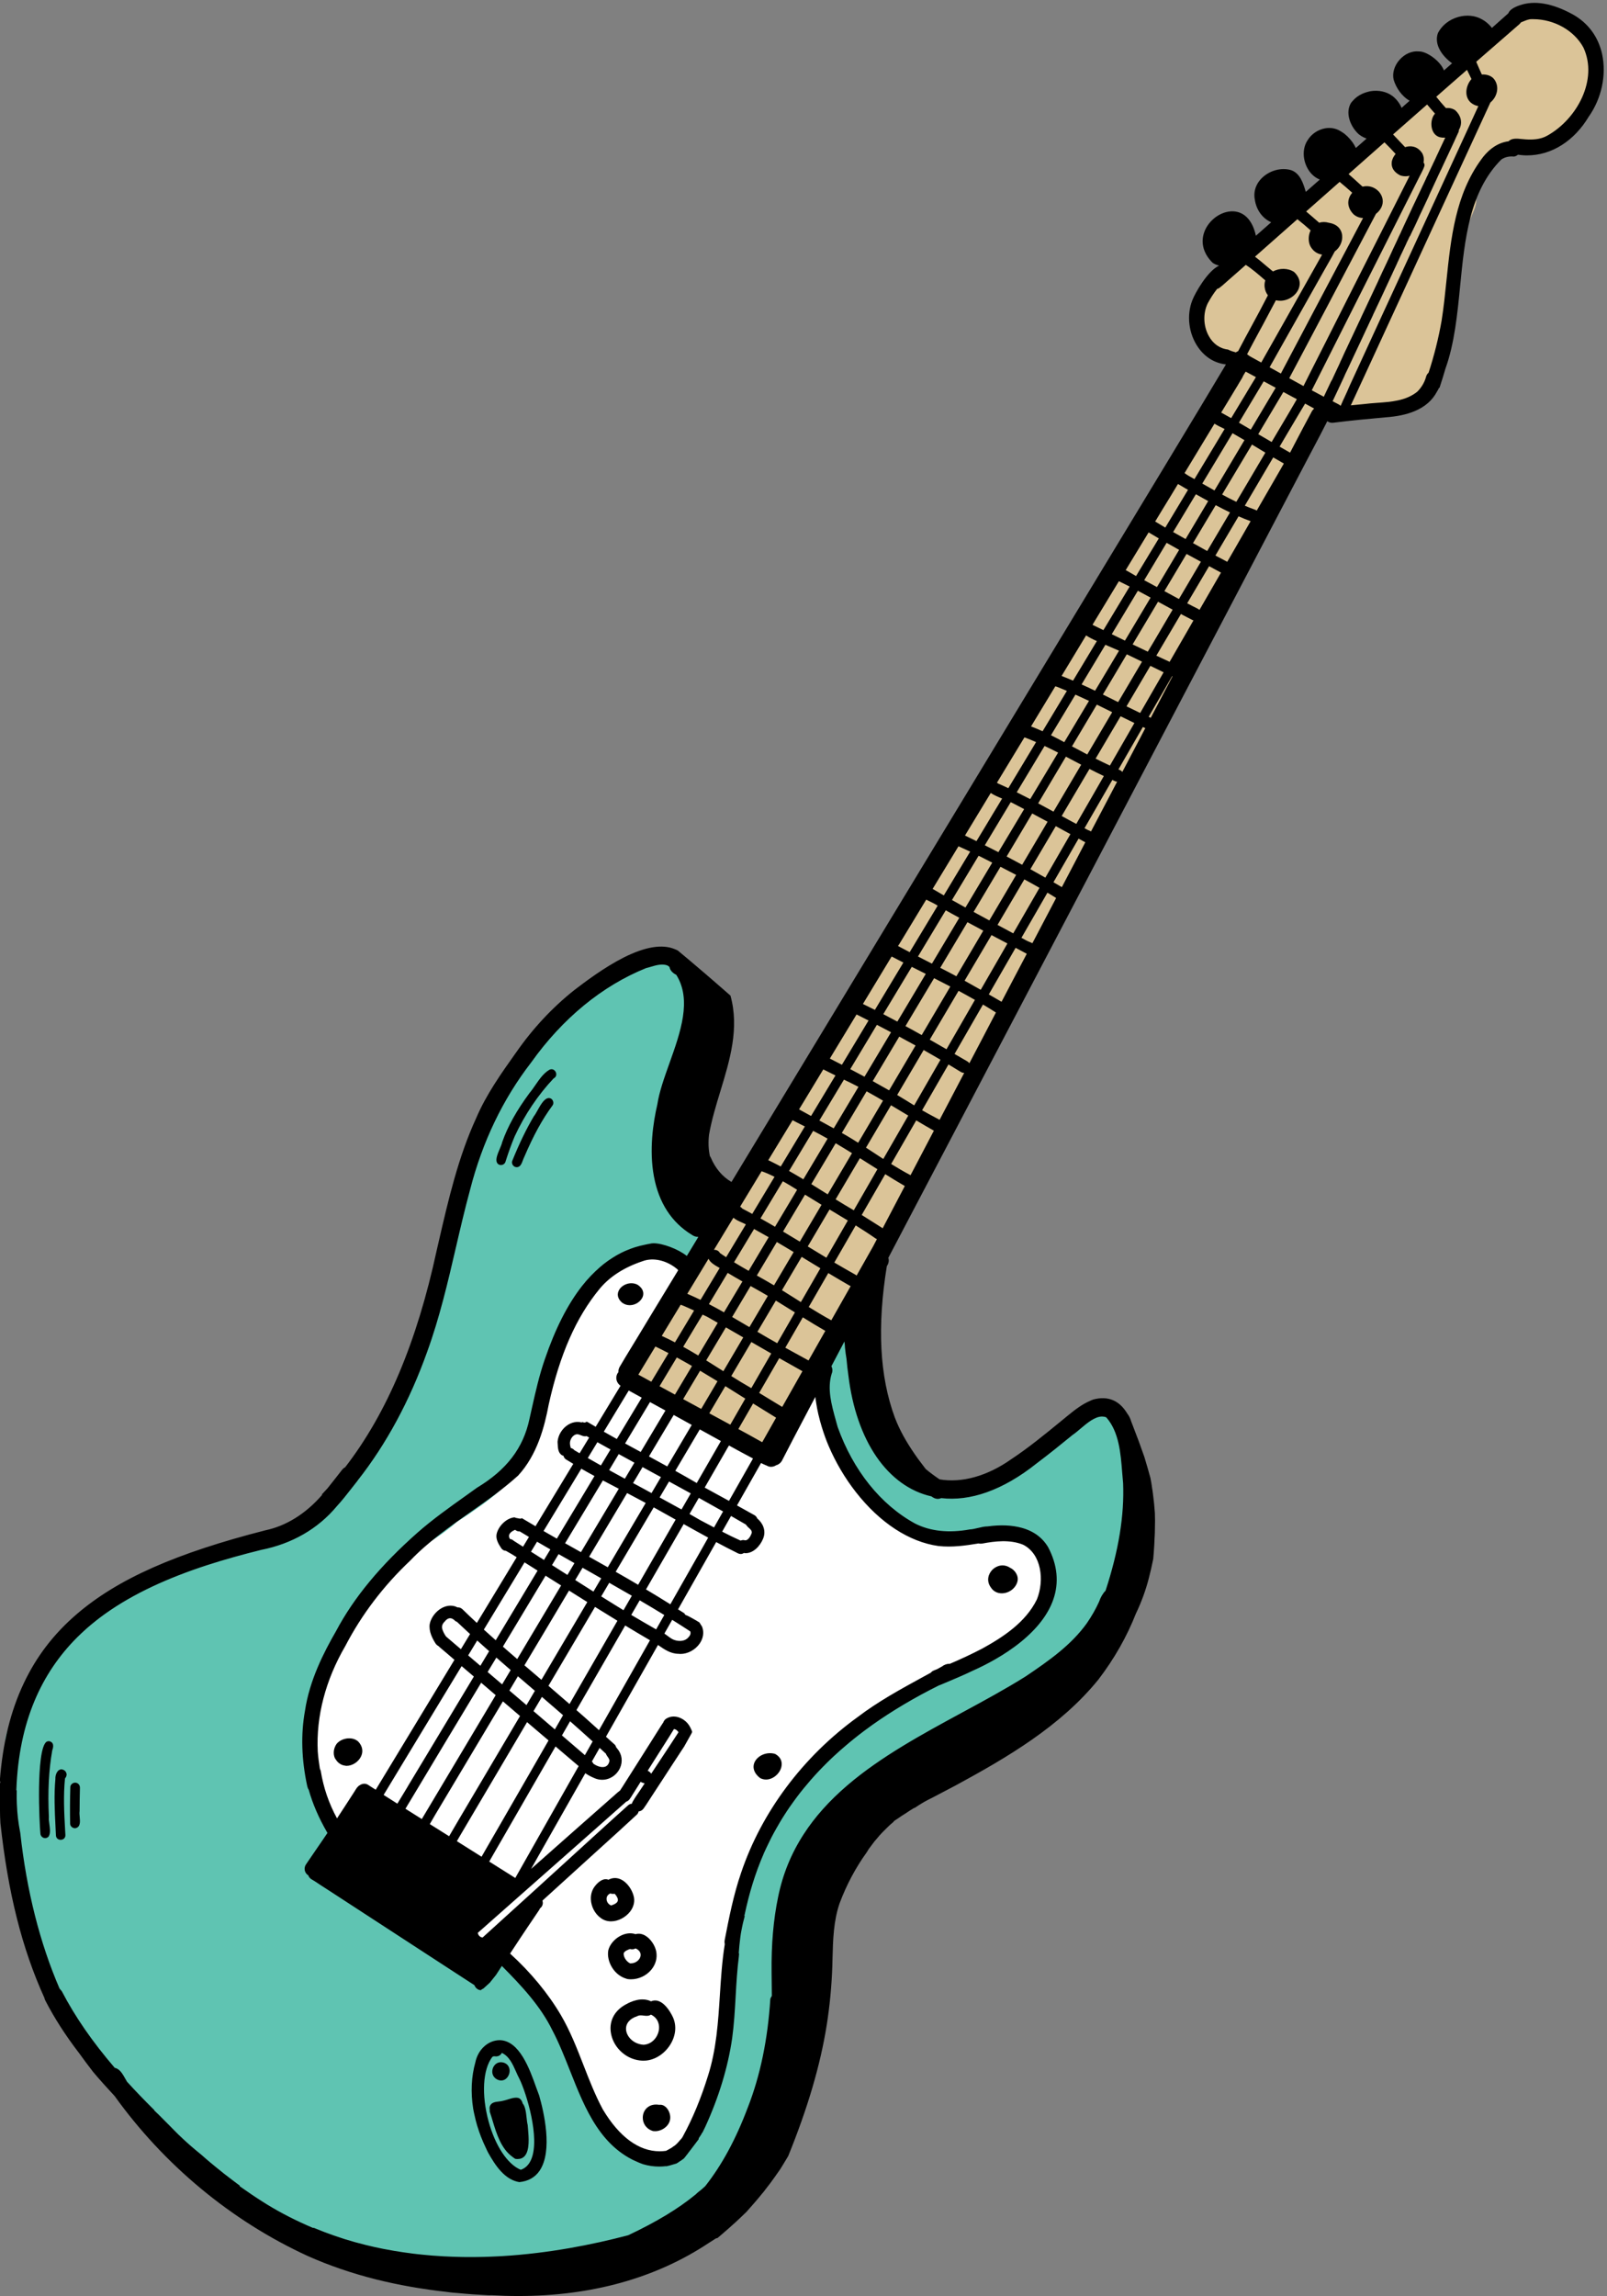 <?xml version="1.0" encoding="UTF-8"?><svg xmlns="http://www.w3.org/2000/svg" xmlns:xlink="http://www.w3.org/1999/xlink" height="473.1" preserveAspectRatio="xMidYMid meet" version="1.0" viewBox="-0.0 -0.7 331.3 473.1" width="331.3" zoomAndPan="magnify"><rect x="-0.0" y="-0.7" width="331.3" height="473.1" fill="#808080" stroke="none"/><g id="change1_1"><path d="M209.93,316.39c-3.49-1.15-7.3-2.09-10.97-1.34c-5.38,2.82-11.96,1.41-16.38-2.58 c2.78-5.06-3.28-13.7-9.03-11.16c-1.11-4.6-0.04-9.93-3.07-13.9c-2.54-3.32-8.21-2.47-9.44,1.58c-5.7-3.68-10.17,3.36-10.85,8.4 c-0.42-0.62-0.9-1.19-1.4-1.69c-1.77-1.78-4.1-3.48-6.63-4.01c-0.73-2.31-0.06-4.95-1.15-7.16c-1.18-2.45-3.88-3.54-6.35-2.66 c-0.05-0.56-0.11-1.15-0.17-1.8c2.2-2.08,4.08-4.54,4.88-7.48c7.18-5.53,7.04-15.48-2.91-17.04c-3.05-3.21-7.88-1.82-10.73,0.95 c-3.11,0.51-5.79,2.99-5.81,6.27c-7.96,10.17-13.75,21.77-19.59,33.19c-6.49-1.59-10.59,5.99-7.13,10.76 c-1.48,0.95-2.87,1.99-4.11,2.91c-3.52,2.75-8.83,5.57-8.16,10.69c-0.85,0.99-1.59,2.07-2.19,3.09c-3.36,1.07-6.41,5.22-8.82,10.56 c-1.88,2.23-3.57,4.6-5.06,6.87c-2.81,4.95-7.7,11.75-0.9,15.77c0.14,0.46,0.32,0.9,0.52,1.33c0,2.71,0.31,5.03,0.99,6.65 c0.29,0.76,0.8,1.43,1.17,2.14c0.48,5.67,2.87,11.3,7.37,14.93c2.12,2.2,2.3,5.43,4.09,7.89c1.15,1.86,2.59,3.59,4.38,4.86 c0.71,4.5,6.18,5.97,9.62,3.41c0.29,4.64,8.79,6.75,11.98,10.1c3.02,2.66,5.48,5.82,7.23,9.36c-0.42,1.23-0.48,2.57-0.09,3.85 c0.34,1.6,1.33,2.64,2.54,3.47c1.71,8.86,4.89,16.17,13.01,17.93c0.28,2.09,1.58,4.04,4.22,5.2c5.28,1.92,12.81-0.24,14.48-6.1 c4.18-3.14,3.89-7.8,1.31-10.37c0.3-0.65,0.62-1.29,1-1.89c0.57-1.5,0.69-3.13,1.03-4.7c0,0,0,0,0,0c1.31-2.05,0.99-4.76,1.32-7.1 c0.29-3.8,0.59-7.6,0.95-11.4c0.24-2.34,0.3-4.69,0.61-7.02c5.11-3.22,9.24-12.55,2.12-15.55c1.68-3.04,3.67-5.91,5.71-8.71 c5.14-0.07,9.98-6,9.05-11.06c1.73-1.56,3.47-3.09,5.25-4.58c5.68,4.04,9.49-4.51,12.21-8.27c4.24-4.05,9.08-7.39,13.97-10.61 C212.32,340.83,230.93,319.02,209.93,316.39z M100.57,393.07c-0.12-0.02-0.23-0.03-0.35-0.04c0.15-0.12,0.3-0.24,0.45-0.36 C100.64,392.8,100.6,392.93,100.57,393.07z" fill="#FFF"/></g><g id="change2_1"><path d="M327.75,17.97c-0.07,0.23-0.13,0.46-0.2,0.7c-0.52,1.83-1.11,3.91-2.43,5.18c-1,1.36-2.53,2.08-4,2.77 c-0.13,0.06-0.26,0.12-0.39,0.18c-0.24,0.14-0.49,0.28-0.74,0.43c-1.52,0.89-3.09,1.81-4.9,2.02c-2.03,1.11-4.22,1.77-6.67,2.44 c-0.35,0.59-0.73,1.19-1.09,1.77c-1.19,1.91-2.42,3.89-3.25,6.04c0.65,1.28-0.03,2.78-0.62,4.11c-0.29,0.63-0.55,1.23-0.67,1.77 c-0.77,2.36-1.22,4.81-1.66,7.17c-0.29,1.55-0.58,3.16-0.97,4.73l-0.05,0.24c-0.37,1.67-0.69,3.12-0.96,4.61 c-0.08,0.87-0.21,1.71-0.8,2.39c-0.24,0.95-0.4,2.34-0.56,3.82c-0.42,3.82-0.94,8.58-3.36,9.66c-1.03,2.92-4.05,5.14-7.71,5.66 c-0.76,0.14-1.82,0.17-2.57-0.44c-1.03,0.38-2.16,0.53-3.25,0.66c-0.46,0.06-0.94,0.12-1.41,0.2c-2.04,0.66-4.4,1.31-6.43,0.64 c-0.1,0.18-0.21,0.36-0.31,0.55c-0.2,0.36-0.41,0.73-0.61,1.1l-0.49,0.9c-0.46,0.86-0.93,1.71-1.39,2.57 c-1.18,2.17-2.35,4.34-3.52,6.51c-0.89,1.64-1.77,3.29-2.65,4.93c-1.27,2.37-2.58,4.82-3.89,7.23c-1.18,2.17-2.36,4.34-3.53,6.5 c-3.28,6.04-6.67,12.28-9.97,18.44c-3.99,7.45-8.38,15.6-13.41,24.89c-3.07,5.65-6.17,11.4-9.17,16.96 c-1.53,2.83-3.05,5.66-4.58,8.48c-2.27,4.21-4.54,8.41-6.81,12.62s-4.54,8.41-6.81,12.62c-2.87,5.3-5.73,10.61-8.59,15.92 c-1.64,3.05-3.29,6.1-4.93,9.15c-3.38,6.26-6.75,12.52-10.13,18.77l-3.55,6.58c-2.16,4.01-4.32,8.01-6.48,12.02 s-4.32,8.01-6.48,12.02c-0.56,1.04-1.12,2.08-1.69,3.12s-1.12,2.08-1.69,3.12c-0.17,0.31-0.34,0.62-0.51,0.93 c-0.34,0.62-0.68,1.25-1.02,1.87c-0.08,0.14-0.15,0.28-0.23,0.42c-0.19,0.36-0.4,0.74-0.61,1.09c0,0.01-0.01,0.01-0.01,0.02 c0,0.01-0.01,0.02-0.01,0.02c0,0,0,0,0,0l-0.01,0.01c-0.14,0.23-0.28,0.46-0.41,0.69c0.53,0.86,0.45,2.07-0.18,2.94 c-0.46,0.63-1.12,0.97-1.85,0.97c-0.22,0-0.45-0.03-0.68-0.09c-2.48-0.85-4.7-2.21-6.4-3.92c-0.42-0.28-0.87-0.52-1.36-0.79 c-1.22-0.66-2.48-1.35-3.1-2.57c-2.92-0.76-5.89-2.12-8.83-4.06c-0.36-0.26-0.75-0.51-1.14-0.75c-1.06-0.67-2.16-1.37-2.81-2.43 c-0.36,0.02-0.71-0.04-1.04-0.18c-0.87-0.38-1.41-1.01-1.57-1.8c-0.27-1.33,0.54-2.75,1.31-3.56c0.02-0.04,0.06-0.09,0.09-0.14 c0.03-0.04,0.06-0.09,0.08-0.13c-0.04-2.01,2.08-4.63,3.64-6.54c0.45-0.55,0.83-1.02,1.12-1.43c0.34-0.59,0.68-1.18,1.02-1.77 c1.62-2.81,3.3-5.71,5.02-8.53c0.2-0.34,0.48-0.64,0.8-0.87c1.33-2.19,2.77-4.58,4.54-7.54c0.61-1.02,1.79-1.54,2.91-1.27 c1.93-3.27,3.85-6.53,5.77-9.8c1.93-3.28,3.86-6.56,5.79-9.83c2.58-4.38,5.17-8.76,7.75-13.14s5.17-8.76,7.75-13.14 c5.87-9.96,11.64-19.77,16.01-27.2c5.02-8.54,10.17-17.3,15.77-26.78c3.13-5.31,6.31-10.7,9.38-15.92 c2.17-3.68,4.33-7.36,6.5-11.04c3.68-6.24,7.35-12.48,11.02-18.73l4.26-7.24c2.28-3.88,4.59-7.83,6.83-11.65 c2.22-3.8,4.52-7.73,6.79-11.59c-3.5-0.65-5.75-1.79-6.87-3.48c-0.79-1.2-1-2.68-0.61-4.41c-0.55-1.4,0.53-3.23,1.39-4.7 c0.16-0.27,0.31-0.52,0.44-0.76c1.67-2.93,3.97-5.65,7.03-8.31c2.9-2.46,5.74-4.88,8.49-7.44c0.33-0.26,0.64-0.57,0.95-0.87 c0.72-0.7,1.47-1.42,2.43-1.68c3.8-3.73,7.93-7.25,11.91-10.65c2.47-2.11,5.02-4.29,7.48-6.5c3.38-3.24,7.58-7.02,12.49-11.22 c3.52-3.43,7.13-6.9,10.63-10.26c0.44-0.38,0.86-0.83,1.31-1.3c1.36-1.45,2.78-2.95,4.8-2.63c0.93,0.2,1.64,0.94,1.88,1.94 c0.24,0.06,0.46,0.12,0.67,0.21l0.2,0.09c3.61,1.67,8.11,3.75,8.73,8.16v0c0.02,0.53,0.05,1.06,0.09,1.58 C328.36,13.98,328.49,16.02,327.75,17.97z" fill="#DBC498"/></g><g id="change3_1"><path d="M234.1,303.93c-0.51,6.4-1.42,11.16-2.95,15.44c-0.18,0.56-0.38,1.12-0.53,1.55 c0.74,1.14,0.14,2.59-0.39,3.87c-0.12,0.28-0.22,0.54-0.32,0.79c-0.29,0.6-0.54,1.25-0.81,1.92c-0.8,2.04-1.63,4.16-3.55,5.19 c-0.24,0.35-0.51,0.67-0.8,0.96c-0.13,0.13-0.25,0.24-0.37,0.33c-1.57,3.39-4.58,5.82-7.5,8.18c-0.86,0.69-1.75,1.41-2.57,2.13 c-5.36,4.13-12.56,9.33-20.7,13.02c-1.05,0.39-2.12,0.87-3.15,1.34c-1.51,0.68-3.06,1.38-4.64,1.84c-1.8,1.73-3.81,3.53-6.31,5.68 c-0.83,0.73-1.72,1.42-2.57,2.08c-2,1.56-4.07,3.17-5.53,5.39c-0.61,0.6-1.02,1.52-1.41,2.4c-0.63,1.42-1.28,2.88-2.77,2.97 c-0.08,0.11-0.16,0.22-0.24,0.33c-0.4,0.56-0.78,1.1-1.04,1.59c-0.3,0.45-0.52,0.98-0.7,1.44c-0.35,1.27-0.57,2.45-0.68,3.6 c0.09,0.89-0.18,1.68-0.78,2.22c-0.61,0.55-1.5,0.8-2.35,0.64c-0.04,0.18-0.08,0.36-0.12,0.55c1.63,0.79,1.51,2.55,1.16,4.17 c-0.1,0.96-0.19,1.94-0.28,2.89c-0.19,2.01-0.39,4.09-0.64,6.13c0.68,0.99,0.49,2.63,0.32,4.08c-0.07,0.59-0.13,1.15-0.14,1.64 c-0.03,0.49-0.05,1.04-0.07,1.62c-0.08,2.6-0.18,5.83-1.92,7.43c0.18,3.6,0.27,12.19-2.68,14.88c-0.68,0.62-1.49,0.87-2.39,0.76 c-0.84,2.84-1.87,5.6-3.07,8.22c0.83,2.34-2.07,5.46-4.19,7.74c-0.28,0.31-0.55,0.6-0.8,0.86c-0.24,2.42-1.52,4.46-3.52,5.62 c-1.78,1.09-3.27,1.78-4.67,2.17c-2.14,1.41-4.23,2.25-6.39,2.59c-0.39,0.16-0.76,0.44-1.11,0.7c-0.64,0.48-1.29,0.96-2.15,0.84 c-0.54-0.03-1.03-0.23-1.44-0.59c-2.16,1.42-4.99,3.03-7.87,3.03c-0.02,0-0.04,0-0.06,0c-1.01,1.07-2.61,1.75-4.4,1.85 c-0.09,0-0.18,0-0.28,0c-1.47,0-2.96-0.08-4.4-0.16l-0.25-0.01c-2.56-0.14-5.21-0.29-7.83,0c-0.65,0.31-1.41,0.46-2.34,0.46 c-0.73,0-1.46-0.09-2.17-0.17c-0.25-0.03-0.5-0.06-0.74-0.08c-3.91-0.57-8.06-1.12-12.22-1.04l-0.06,0 c-4.34,0.29-8.83,0.59-12.83-1.39c-0.16-0.07-0.33-0.14-0.51-0.21c-1.68-0.69-3.77-1.55-4.15-3.52c-0.28-0.08-0.59-0.18-0.92-0.27 c-4.35-1.29-12.45-3.67-13.76-7.62c-0.04-0.02-0.07-0.04-0.11-0.06c-0.04-0.02-0.08-0.05-0.13-0.07c-0.36-0.2-0.72-0.39-1.08-0.59 c-1.91-1.04-3.89-2.12-5.75-3.31c-0.92,0.35-1.95,0.18-2.61-0.44c-1.3-1.22-2.66-2.42-3.97-3.58c-0.43-0.38-0.85-0.75-1.28-1.13 c-3.65-3.26-7.19-6.84-10.51-10.64c-1.45-0.1-2.43-1.23-3.38-2.32c-0.34-0.39-0.66-0.76-1-1.08c-4.21-4.52-6.86-10.2-9.43-15.7 c-0.21-0.45-0.42-0.9-0.63-1.35c-0.17-0.35-0.34-0.7-0.51-1.05c-1.83-3.75-3.73-7.64-4.97-11.7c-0.25-0.79-0.58-1.87-0.39-2.82 l-0.22-0.73c-0.58-1.96-1.17-3.98-1.7-5.99c-1.04-0.96-1.2-2.42-1.35-3.82c-0.05-0.5-0.11-0.97-0.19-1.42 c-0.15-1.08-0.27-2.18-0.38-3.25c-0.03-0.33-0.07-0.65-0.1-0.98c-0.06-0.57-0.17-1.16-0.28-1.73c-0.24-1.28-0.5-2.61-0.17-3.9 c-0.02-1.06-0.1-2.14-0.18-3.19c-0.15-2.04-0.31-4.16-0.02-6.24c0.06-0.68,0.07-1.41,0.07-2.18c0.01-0.61,0.01-1.25,0.05-1.87 c-0.61-0.35-1.01-0.95-1.18-1.74c-0.33-1.82,0.45-3.45,1.2-5.03l0.05-0.11c1.54-3.07,3.4-6.2,5.7-9.57 c0.9-6.55,8.52-11.47,14.09-15.06c0.29-0.19,0.57-0.37,0.85-0.55c2.9-1.74,5.31-3.01,7.59-3.97c1.25-0.51,2.57-0.98,3.86-0.67 c0.18,0.07,0.34,0.14,0.48,0.21c3.13-1.79,13.27-7.25,20.6-7.25c0.49,0,0.97,0.02,1.43,0.08c1.99-1.18,3.93-2.34,5.71-3.71 c0.99-0.97,2.06-1.34,3.03-1.04c1.91-1.87,3.67-3.94,5.38-5.94c0.37-0.43,0.74-0.87,1.11-1.3c0.07-0.07,0.15-0.14,0.24-0.23 c2.22-3.29,4.32-6.72,6.08-9.66c-0.08-1.12,0.46-2.17,0.99-3.17c0.26-0.5,0.53-1.03,0.72-1.54c1.08-2.44,2.15-4.93,3.17-7.34 c0.31-0.72,0.61-1.44,0.92-2.16c0.71-2.74,1.65-5.47,2.55-8.12c1.01-2.94,2.04-5.98,2.79-9.05c0.74-1.85,1.28-3.84,1.63-6.09 c-0.08-0.37-0.08-0.74,0.01-1.1c0.14-0.81,0.28-1.54,0.42-2.24c0.13-0.99,0.31-2.14,0.71-3.17c1.43-5.86,3.45-11.54,5.75-17.82 c0.38-0.92,0.79-1.84,1.23-2.74c3.07-8.57,17.38-23.77,19.19-25.51c1.66-1.55,5.06-4.45,9.1-6.42c4.07-1.98,7.63-2.46,10.57-1.42 c0.79,0.47,1.3,1.12,1.47,1.86c0.46,0.36,0.84,0.85,1.22,1.32c0.35,0.44,0.71,0.89,1.13,1.25c1.15,1.36,2.09,3.8,1.67,5.84 c-0.24,1.13-0.89,1.99-1.88,2.49c-0.23,1.86-0.52,3.75-0.8,5.57c-0.35,2.26-0.71,4.59-0.95,6.9l0,0.04h-0.02 c-0.11,0.74-0.52,1.38-1.11,1.76c-0.36,2.09-0.63,4.22-0.88,6.28c-0.16,1.28-0.33,2.61-0.51,3.91c-0.04,0.22-0.09,0.45-0.13,0.69 c-0.32,1.75-0.68,3.74-2.3,4.55c1.02,0.2,1.77,0.83,2.2,1.83c0.65,1.52,0.4,3.71-0.58,5.1l0.01,0.02c0.87-0.64,2.04-0.67,2.99-0.08 c0.94,0.58,1.4,1.57,1.22,2.61c0.82,0.15,1.51,0.68,1.85,1.42c0.26,0.57,0.32,1.2,0.34,1.79c0.97,0.96,0.69,2.3,0.3,3.58 c0.23,0.62,0.36,1.54-0.31,2.48c-0.46,0.68-1.23,1.07-2.09,1.07c-0.08,0-0.16,0-0.25-0.01c-0.95-0.08-1.73-0.6-2.1-1.39 c-3.17-0.37-6.31,0.47-9.35,1.29c-0.53,0.14-1.08,0.29-1.61,0.42c-2.97,1.07-5.59,3.49-8,7.38c-0.23,0.57-0.42,1.17-0.61,1.74 c-0.27,0.83-0.54,1.69-0.94,2.49c-0.29,0.66-0.73,1.25-1.15,1.83c-0.53,0.71-1.07,1.45-1.32,2.32c-1.09,3.62-2.03,7.38-2.78,11.18 c-0.86,1.89-1.14,3.9-1.41,5.84c-0.07,0.53-0.15,1.09-0.24,1.63c-2.51,8.46-10.16,13.95-17.13,18.42c-2.25,2.03-4.85,3.7-7.37,5.31 l-0.46,0.29c-3.51,2.7-6.89,5.86-10.33,9.66c-0.27,0.33-0.54,0.67-0.81,1c-1.44,1.76-2.92,3.58-3.46,5.88 c-0.29,0.69-0.63,1.38-0.96,2.04c-0.73,1.48-1.49,3.01-1.78,4.63l-0.01,0.02c-0.14,0.19-0.26,0.4-0.38,0.59 c-0.29,0.48-0.54,0.99-0.72,1.39c-0.2,0.44-0.43,0.94-0.62,1.45c-0.04,0.12-0.09,0.24-0.13,0.35l-0.01,0.02l-0.02,0.01 c-0.23,0.07-0.46,0.11-0.71,0.11c-0.56,2.43-0.96,4.96-1.36,7.41c-0.41,2.57-0.84,5.22-1.44,7.75l0.02,0.09 c0.2,0.86,0.34,1.77,0.45,2.86c1.55,1.37,1.79,3.46,2.02,5.47c0.17,1.45,0.34,2.94,0.98,4.17c0.16,0.43,0.39,0.87,0.64,1.35 c0.84,1.62,1.79,3.47-0.12,4.78c0.07,0.84-0.16,1.73-0.64,2.39l0.15,0.24c0.34,0.53,0.69,1.09,1.06,1.61 c1.5,2.29,3.31,4.4,5.07,6.43c0.53,0.62,1.08,1.25,1.61,1.88c1.86,1.34,3.87,2.54,5.81,3.7c1.95,1.16,3.97,2.37,5.84,3.73 c0.91,0.08,1.65,0.62,2.37,1.15c0.12,0.09,0.24,0.18,0.37,0.26c0.17,0.13,0.34,0.26,0.5,0.39c1.4,1.08,2.85,2.21,3.99,3.65 l2.06,1.4c0.32-0.29,0.7-0.47,1.13-0.55c-0.05-0.99,0.45-1.93,1.31-2.47c0.85-0.52,1.86-0.54,2.71-0.04 c0.82-0.27,1.65-0.09,2.51,0.52c2.44-0.36,3.83,2.01,4.95,3.91c0.18,0.31,0.35,0.6,0.52,0.87c1.36,0.84,2.18,2.28,2.97,3.67 c0.14,0.25,0.28,0.5,0.43,0.74c1.85,3.32,3.97,7.25,5.77,11.25c1.58,4.03,3.89,7.76,6.14,11.37c0.79,1.27,1.61,2.59,2.38,3.9 c0.13,0.13,0.27,0.25,0.4,0.38c1.44,1.36,2.92,2.76,3.67,4.61c0.9,0.49,1.97,0.65,3,0.8c0.57,0.08,1.16,0.17,1.72,0.31 c1.75-1.83,4.41-3.25,5.71-3.81c0.62-0.67,1.3-1.36,2.05-1.95c0.75-2.79,1.87-5.52,2.95-8.16c0.36-0.87,0.73-1.77,1.08-2.66 c0.27-0.66,0.54-1.54,0.85-2.56c0.51-1.65,1.09-3.51,1.84-5.1c0.02-0.39,0.02-0.69,0-0.94c0.22-2.59,0.28-5.24,0.33-7.8 c0.11-4.86,0.22-9.89,1.43-14.72c0.11-0.41,0.28-0.77,0.5-1.07c0.57-4.66,1.49-8.7,2.81-12.36c0.25-0.6,0.46-1.23,0.68-1.9 c0.47-1.41,0.95-2.88,1.82-4c0.39-1.32,1.38-2.64,2.33-3.92c0.81-1.09,1.57-2.12,1.93-3.08l0.01-0.01l0.01-0.01 c1.26-0.9,2.01-2.17,2.73-3.39c0.57-0.97,1.16-1.97,2.01-2.81c0.45-0.4,1-0.62,1.6-0.64c0.41-0.53,0.82-1.01,1.22-1.42 c0.14-1.11,0.96-2.17,2.08-2.69c1.12-1.66,6.24-5.56,10.35-7.89c2.93-2.84,8.77-5.77,13.91-8.36c4.51-2.27,8.4-4.23,9.55-5.68 c0.2-0.16,0.39-0.32,0.58-0.49c0.77-0.65,1.56-1.32,2.49-1.67c0.73-0.28,1.49-0.2,2.16,0.22c0.99-1.19,1.88-2.56,2.73-3.89 c1.05-1.62,2.13-3.3,3.44-4.71c-0.02-0.64-0.02-1.3-0.02-1.93c0-0.87,0-1.76-0.06-2.61c-1.52-7.92-4.89-7.98-10.47-8.08 c-1.09-0.02-2.23-0.04-3.46-0.12c-0.73,1.32-2.33,1.43-3.79,1.36c-0.1,0-0.2,0-0.3,0c-4.76,0-9.48-1.43-13.67-4.14 c-1.3-0.85-2.18-1.76-2.61-2.71c-1.15-0.89-2.29-1.99-3.42-3.26c-1.7-1.51-2.92-3.1-3.88-4.46c-1.27-0.96-1.91-2.49-2.54-3.96 c-0.15-0.36-0.31-0.74-0.47-1.09c-0.16-0.37-0.33-0.73-0.51-1.12c-1.16-2.54-2.48-5.42-1.44-8.14c0-0.24,0-0.49-0.01-0.74 c-0.03-1.73-0.06-3.53,0.87-5.01c-0.11-3.23,0.46-5.3,1.69-6.17c0.89-0.62,2.13-0.62,3.68,0.01c1.01,0.49,1.73,1.36,2.14,2.58 c0.79,2.37,0.21,5.54-0.77,7.47c0.42,1.5,0.9,3.2,0.78,4.92c0.04,0.07,0.09,0.14,0.13,0.22c1.35,0.64,2.17,1.95,2.95,3.21 c0.31,0.49,0.62,0.99,0.96,1.44c0.16,0.24,0.31,0.48,0.47,0.72c1.31,2.01,2.66,4.09,3.59,6.34c1.01,0.7,1.91,1.56,2.78,2.39 c0.51,0.49,1.04,1,1.58,1.46c1.49-0.84,3.29-0.69,5.02-0.54c0.88,0.08,1.62,0.13,2.33,0.11c3.13-0.08,7.12-0.45,10.24-2.68 c0.31-1.5,1.39-3.18,2.8-3.38c0.5-0.76,1.37-1.73,2.66-2.04c0.81-0.2,1.64-0.13,2.4,0.2c0.33-0.38,0.65-0.8,0.97-1.21 c1.08-1.39,2.2-2.82,3.79-3.55c1.09-2.13,3.17-3.5,5.31-3.5c0,0,0,0,0,0c0.41-0.49,1.07-0.78,1.78-0.78c0,0,0,0,0,0 c0.71,0,1.35,0.29,1.77,0.78c0.55,0.58,0.7,1.36,0.84,2.11l0.03,0.15c0.07,0.75,0.22,1.49,0.36,2.21c0.14,0.71,0.29,1.45,0.36,2.19 c0.85,0.93,1.03,2.19,1.19,3.42c0.02,0.14,0.04,0.28,0.06,0.42C234.04,301.18,234.45,302.73,234.1,303.93z" fill="#5FC4B2"/></g><g id="change4_1"><path d="M132.55,266.36c-0.31,1.05-1.5,1.88-2.71,1.88c-0.56,0-1.1-0.17-1.57-0.51l0,0c-0.97-0.81-1.17-1.83-0.56-2.76 c0.69-1.04,2.35-1.66,3.72-0.95C132.75,264.87,132.69,265.85,132.55,266.36z M72.01,357.49c-0.05,0-0.11,0-0.16,0 c-0.96,0.04-1.9,0.47-2.44,1.12c-0.63,0.88-0.78,2-0.39,2.92l0,0c0.07,0.14,0.16,0.26,0.25,0.38c0,0,0,0,0,0.01 c0.15,0.22,0.31,0.42,0.5,0.58c0.02,0.01,0.03,0.03,0.05,0.04c0.17,0.15,0.36,0.26,0.56,0.36c0.02,0.01,0.04,0.02,0.06,0.03 c0.19,0.08,0.39,0.14,0.61,0.17c0.02,0,0.04,0.01,0.06,0.01c0.11,0.01,0.2,0.05,0.31,0.05c1.25,0,2.54-0.85,3.05-2.03 c0.44-1.01,0.23-2.06-0.59-2.95C73.4,357.73,72.75,357.49,72.01,357.49z M206.52,327.61c1.47,0,2.85-1.02,3.22-2.38 c0.35-1.22-0.52-2.46-1.52-2.9c-1.37-0.89-2.83-0.41-3.67,0.46c-0.75,0.79-1.28,2.2-0.28,3.6 C204.78,327.18,205.58,327.61,206.52,327.61z M156.7,365.67L156.7,365.67c0.39,0.21,0.81,0.31,1.23,0.31c1.38,0,2.8-1.15,3.15-2.57 c0.28-1.14-0.19-2.13-1.3-2.72c-1.85-0.51-3.58,0.43-4.18,1.64C155.04,363.46,155.45,364.72,156.7,365.67z M135.87,433 c-1.87-0.3-3,0.78-3.28,1.99c-0.3,1.3,0.3,2.89,2.03,3.42l0,0c0.14,0.02,0.29,0.03,0.43,0.03c1.48,0,3.13-1.16,3.13-2.81 c0.01-0.81-0.38-1.69-0.95-2.19C136.84,433.09,136.37,432.94,135.87,433z M10.33,358.13c-0.19-0.08-0.37-0.07-0.54-0.01 c0,0-0.01,0-0.01,0c-0.06,0.02-0.13,0.03-0.19,0.07c-1.17,0.86-1.48,5.59-1.54,9.41c-0.06,4.27,0.18,8.6,0.28,9.53 c0.03,0.51,0.48,0.92,0.98,0.92c0.02,0,0.04,0,0.07,0c0.29-0.04,0.51-0.16,0.66-0.35c0.05-0.06,0.06-0.15,0.1-0.22 c0.01-0.02,0.02-0.04,0.03-0.07c0.22-0.57,0.12-1.42,0.01-2.21c-0.08-0.56-0.15-1.09-0.1-1.46c-0.25-5.32-0.03-9.69,0.69-13.76 c0.22-0.6,0.25-1.07,0.09-1.4C10.76,358.37,10.58,358.22,10.33,358.13z M13.23,364.06c-0.37-0.22-0.73-0.24-1.04-0.05 c-0.53,0.32-0.81,1.19-0.77,1.84c-0.3,3.27-0.14,6.6,0.02,9.82c0.03,0.6,0.06,1.22,0.09,1.83v0c0.04,0.62,0.52,0.9,0.97,0.9 c0.29,0,0.56-0.11,0.74-0.3c0.17-0.18,0.26-0.43,0.24-0.72c-0.02-0.35-0.04-0.69-0.06-1.04c-0.19-3.48-0.38-7.08-0.02-10.6 c0.06-0.05,0.09-0.12,0.13-0.17c0.01-0.01,0.02-0.02,0.02-0.03c0.09-0.12,0.14-0.26,0.16-0.41c0,0,0-0.01,0-0.01 c0.01-0.06,0.03-0.11,0.03-0.18C13.71,364.57,13.52,364.24,13.23,364.06z M16.48,367.68c0.02-0.56-0.39-1.02-0.93-1.06 c-0.02,0-0.04,0-0.06,0c-0.25,0-0.49,0.1-0.68,0.27c-0.2,0.18-0.31,0.41-0.31,0.66c-0.08,2.45-0.09,4.98-0.04,7.53 c0.01,0.5,0.47,0.93,1,0.93c0.02,0,0.04,0,0.06,0c1.1-0.21,1-1.34,0.91-2.34c-0.04-0.43-0.08-0.84-0.02-1.17 C16.41,370.96,16.44,369.34,16.48,367.68z M102.96,239.31L102.96,239.31c0.1,0.04,0.21,0.05,0.31,0.05c0.43,0,0.81-0.27,0.93-0.65 c0.62-1.96,1.24-3.68,1.91-5.27c2.04-4.41,4.82-8.54,8.02-11.93c0.6-0.3,0.65-0.89,0.44-1.31c-0.21-0.43-0.7-0.76-1.31-0.47 c-1.22,0.73-2.05,1.94-2.85,3.1c-0.39,0.57-0.79,1.15-1.23,1.67c-2.69,3.64-4.49,6.86-5.65,10.15c-0.06,0.33-0.26,0.82-0.48,1.33 c-0.43,1.01-0.92,2.15-0.62,2.83C102.54,239.05,102.71,239.22,102.96,239.31z M112.91,225.59c-0.82,0.21-1.54,1.51-2.12,2.55 c-0.27,0.48-0.5,0.9-0.71,1.14c-1.54,2.58-2.96,5.5-4.47,9.21c-0.09,0.22-0.08,0.47,0.02,0.71c0.12,0.26,0.33,0.47,0.59,0.55l0,0 c0.12,0.04,0.23,0.05,0.34,0.05c0.71,0,1-0.78,1.25-1.46c0.08-0.23,0.17-0.44,0.26-0.62c1.92-4.49,3.72-7.77,5.83-10.63 c0.15-0.2,0.21-0.46,0.16-0.72c-0.05-0.27-0.2-0.52-0.42-0.67C113.4,225.56,113.16,225.52,112.91,225.59z M138.72,414.93 c0.82,1.78,0.61,3.87-0.58,5.74c-1.28,2-3.38,3.24-5.48,3.24c-0.06,0-0.12,0-0.19,0c-1.59-0.07-3.06-0.66-4.26-1.71 c-1.11-0.97-1.9-2.27-2.2-3.66c-0.58-2.61,0.57-4.95,3.08-6.26c0.88-0.5,3.13-1.57,5.13-0.6c0.89-0.39,1.81-0.15,2.73,0.7 C137.87,413.24,138.5,414.45,138.72,414.93z M134.2,414.42c-0.45,0.32-0.97,0.26-1.48,0.2c-0.22-0.03-0.42-0.05-0.61-0.05 c-0.3,0-0.53,0.05-0.74,0.17l0,0c-1.59,0.51-2.45,1.59-2.29,2.89c0.17,1.35,1.49,2.86,3.61,3c1.79-0.12,2.88-1.6,3.13-2.92 C136.03,416.59,135.72,415.15,134.2,414.42z M126.28,404.86c-0.77-1.17-1.09-2.53-0.87-3.72c0.3-1.16,1.24-2.28,2.45-2.93 c1.07-0.57,2.19-0.7,3.16-0.37c0.67-0.2,1.38-0.08,2.06,0.33c1.05,0.64,1.96,1.97,2.21,3.24c0.25,1.33-0.11,2.66-1.01,3.75 c-1.03,1.24-2.6,1.98-4.21,1.98c-0.24,0-0.47-0.02-0.69-0.05h0c-0.15-0.03-0.29-0.09-0.44-0.14c-0.01,0-0.02-0.01-0.04-0.01 C127.89,406.6,126.95,405.87,126.28,404.86z M129.92,403.86c0.03,0,0.06,0,0.1,0c1.06,0,1.85-0.72,2.02-1.44 c0.16-0.69-0.2-1.28-1-1.64c-0.38,0.2-0.79,0.24-1.16,0.12l-0.06,0.02c-0.45,0.17-0.96,0.36-1.22,0.79 C128.44,402.5,129.19,403.55,129.92,403.86z M125.97,395.2c-0.78,0-1.5-0.23-2.09-0.67c-1.21-0.85-2-2.33-2.07-3.86 c-0.05-1.14,0.32-2.15,1.01-2.93c0.01-0.01,0.02-0.02,0.03-0.03c0.11-0.13,0.22-0.26,0.35-0.37c0.45-0.43,1.33-1.1,2.23-0.71 c0.79-0.43,1.64-0.47,2.46-0.12c1.41,0.6,2.39,2.15,2.73,3.42c0.31,1.08,0.06,2.23-0.7,3.24 C128.98,394.39,127.43,395.2,125.97,395.2z M126,391.93c0.82-0.27,1.26-0.58,1.36-0.95c0.1-0.37-0.09-0.83-0.61-1.45 c-0.31,0.02-0.64,0.03-0.93-0.08c-0.5,0.22-0.79,0.64-0.77,1.16C125.06,391.18,125.44,391.72,126,391.93z M111.15,431.07 c0.95,3.3,2.87,11.41,0.1,15.5c-0.94,1.39-2.35,2.18-4.19,2.36l0,0l0,0c-1.38-0.23-2.63-0.97-3.82-2.26 c-1.03-1.12-1.85-2.47-2.58-3.76v0c-0.19-0.35-0.35-0.72-0.52-1.08c0,0,0,0,0,0c-0.34-0.71-0.66-1.43-0.94-2.16 c-0.02-0.04-0.03-0.08-0.05-0.12c-0.27-0.71-0.52-1.43-0.74-2.15c-0.02-0.05-0.03-0.11-0.05-0.16c-0.22-0.74-0.4-1.48-0.56-2.22 c-0.01-0.03-0.01-0.06-0.02-0.09c-0.08-0.38-0.17-0.76-0.23-1.14c-0.53-3.37-0.38-6.6,0.46-9.58c0.25-1.2,0.85-2.32,1.71-3.14 c0.93-0.89,2.06-1.37,3.29-1.39c4.08,0.08,6.17,5.91,7.54,9.77C110.77,430.02,110.97,430.58,111.15,431.07z M107.08,427.64 c-0.24-0.45-0.46-0.94-0.69-1.46c-0.7-1.57-1.42-3.18-2.93-3.88c-0.22,0.45-0.68,0.73-1.18,0.73c-0.06,0-0.11,0-0.17-0.01 c-0.06-0.01-0.13-0.02-0.19-0.02c-0.17,0-0.32,0.05-0.43,0.14c-1.96,2.58-2.26,7.79-0.76,13.29c1.38,5.04,3.92,8.85,6.63,9.96 c0.98-0.33,1.71-1.06,2.17-2.17C111.37,439.81,108.52,430.57,107.08,427.64z M104.69,431.9c-0.36,0.11-0.69,0.22-0.98,0.27 c-0.26,0.08-0.55,0.11-0.86,0.15c-0.78,0.09-1.58,0.19-1.86,0.99c-0.08,0.26-0.07,0.52-0.02,0.76c-0.01,0.11-0.02,0.23,0,0.35 c0.21,0.62,0.41,1.26,0.61,1.94c0.81,2.68,1.74,5.67,4.05,7.35c0.01,0.01,0.02,0.01,0.02,0.02c0.19,0.14,0.37,0.28,0.57,0.4l0.01,0 c0.17,0.03,0.33,0.04,0.49,0.04c0.59,0,1.07-0.2,1.43-0.59c1.1-1.2,0.85-3.91,0.7-5.71c-0.02-0.25-0.04-0.49-0.06-0.7 c-0.1-0.37-0.16-0.89-0.22-1.44c-0.12-1.14-0.26-2.4-0.85-3.06c0-0.03,0.01-0.06,0-0.09c-0.03-0.12-0.09-0.21-0.13-0.31 c0,0,0-0.01,0-0.01c-0.08-0.16-0.17-0.3-0.29-0.4c-0.02-0.02-0.04-0.04-0.06-0.05c-0.05-0.04-0.08-0.09-0.13-0.12 C106.47,431.34,105.52,431.64,104.69,431.9z M102.75,427.89L102.75,427.89c0.2,0.07,0.39,0.1,0.58,0.1c0.94,0,1.53-0.81,1.69-1.56 c0.14-0.69-0.03-1.64-0.99-2.05c-0.66-0.26-1.3-0.19-1.81,0.21c-0.54,0.43-0.82,1.18-0.71,1.88 C101.63,427.14,102.07,427.64,102.75,427.89z M327.49,23.41c-1.43,2.38-3.3,4.36-5.42,5.72c-2.26,1.46-4.72,2.19-7.3,2.19 c-0.61,0-1.22-0.06-1.83-0.14c-0.23,0.19-0.5,0.33-0.8,0.38c-1.02-0.1-1.9,0.11-2.62,0.6c-6.58,6.56-7.56,16.5-8.5,26.1 c-0.57,5.82-1.17,11.84-3.02,16.98c-0.37,1.3-0.79,2.61-1.2,3.87l-0.04,0.11l-0.02,0c-0.02,0-0.04-0.01-0.06-0.02 c-0.14,0.3-0.3,0.58-0.46,0.84c-0.93,1.76-2.47,3.1-4.58,3.98c-1.67,0.7-3.66,1.11-6.08,1.28c-3.24,0.29-7,0.64-10.73,1.11 c-0.07,0.01-0.13,0.01-0.21,0.01c-0.37,0-0.71-0.13-0.98-0.34c-0.94,1.86-1.92,3.73-2.88,5.54c-0.36,0.69-0.73,1.37-1.09,2.06 c-1.79,3.4-3.73,7.1-5.93,11.29c-4.2,8.02-8.41,16.03-12.61,24.04c-1.61,3.06-3.21,6.12-4.82,9.18c-2.62,4.98-5.32,10.13-7.98,15.2 c-3.05,5.81-6.15,11.72-9.15,17.43c-1.21,2.3-2.42,4.6-3.62,6.9c-4.24,8.06-8.6,16.38-12.98,24.72c-2.14,4.08-4.29,8.16-6.43,12.24 s-4.29,8.16-6.43,12.24c-2.78,5.3-5.56,10.59-8.35,15.89c-1.46,2.78-2.92,5.57-4.39,8.35c-1.3,2.47-2.59,4.93-3.84,7.32 c0.18,0.57,0.07,1.18-0.31,1.71c-2.02,12.45-1.49,22.64,1.63,31.15c0.12,0.31,0.25,0.63,0.38,0.94c0.03,0.08,0.07,0.16,0.1,0.24 c1.01,2.34,2.39,4.69,4.36,7.43c0.51,0.68,1.03,1.38,1.55,2.05c0.86,0.72,1.83,1.44,2.86,2.13l0,0c4.61,0.78,9.85-0.69,14.75-4.14 c3.55-2.35,6.91-5.1,10.15-7.75c0.55-0.45,1.11-0.91,1.66-1.36c1.47-1.2,2.85-2.23,4.39-2.9c0.03-0.01,0.06-0.03,0.09-0.04 c0.22-0.09,0.42-0.2,0.65-0.27c3.01-0.8,5.37,0.18,7,2.9c0.34,0.43,0.63,1,0.8,1.6c0,0.01,0.01,0.02,0.01,0.03 c0.09,0.2,0.17,0.42,0.26,0.67c0.96,2.46,1.76,4.62,2.45,6.63c0.47,1.54,0.88,2.97,1.26,4.37l0.19,1.05 c0.04,0.24,0.08,0.49,0.11,0.73c0.02,0.12,0.04,0.24,0.05,0.36c0.01,0.1,0.03,0.19,0.05,0.29c0.03,0.21,0.07,0.42,0.09,0.63 c0.03,0.26,0.06,0.51,0.09,0.77c0.03,0.23,0.05,0.45,0.08,0.68l0.02,0.16c0.03,0.19,0.05,0.4,0.07,0.6 c0.03,0.32,0.05,0.64,0.08,0.96c0.03,0.32,0.05,0.64,0.08,0.96c0.01,0.54,0.02,1.08,0.03,1.6c0,0.01,0,0.03,0,0.05h0c0,0,0,0,0,0 c-0.01,0.76-0.03,1.63-0.04,2.46c0,0.21-0.02,0.43-0.03,0.65c-0.01,0.11-0.01,0.21-0.02,0.32c-0.01,0.23-0.02,0.46-0.03,0.69 s-0.02,0.46-0.03,0.69c-0.05,1.02-0.14,2.08-0.22,3.01c-0.27,1.35-0.58,2.71-0.93,4.05c-0.62,2.4-1.5,4.81-2.62,7.16 c0,0.01,0,0.01-0.01,0.01c-1.86,4.75-4.46,9.33-7.74,13.62c-7.82,9.64-18.82,16.06-29.41,21.81c-1.46,0.78-3.02,1.6-4.93,2.59 c-0.48,0.23-0.97,0.48-1.45,0.75l-0.19,0.1c0,0,0,0,0,0.01l0,0.01l-0.01,0c-0.04,0.02-0.07,0.04-0.11,0.06s-0.07,0.04-0.11,0.06 c-0.56,0.33-1.13,0.7-1.68,1.07l-0.01,0h-0.01c-0.02,0-0.05,0-0.07-0.01c-0.62,0.37-1.2,0.74-1.78,1.14 c-0.06,0.03-0.11,0.06-0.16,0.1c-0.46,0.28-0.92,0.58-1.34,0.89c-0.22,0.14-0.46,0.3-0.75,0.49c-0.12,0.08-0.21,0.17-0.27,0.29 l-0.01,0.01c-0.48,0.39-0.94,0.81-1.36,1.24c-0.13,0.13-0.26,0.26-0.39,0.39c-0.35,0.35-0.72,0.71-1.05,1.09 c-0.13,0.15-0.26,0.3-0.39,0.46s-0.26,0.3-0.39,0.46l-0.05,0.05c-0.1,0.12-0.21,0.24-0.31,0.37c-0.45,0.61-0.79,1.07-1.12,1.5 c-0.08,0.11-0.15,0.23-0.22,0.35c-0.03,0.05-0.06,0.09-0.08,0.14c-0.06,0.08-0.11,0.17-0.17,0.26c-2.23,3.09-4.14,6.68-5.53,10.4 c-1.27,3.66-1.37,7.58-1.47,11.37c-0.01,0.5-0.03,1.03-0.04,1.54c-0.13,4.07-0.52,8.2-1.16,12.25c-1.32,8.25-3.91,17.05-7.92,26.92 l-0.18,0.31c-0.12,0.21-0.25,0.42-0.38,0.63s-0.25,0.42-0.38,0.63c-0.22,0.36-0.44,0.73-0.7,1.14l-0.07,0.1 c-0.33,0.47-0.66,0.96-1.01,1.44c-0.08,0.12-0.17,0.23-0.25,0.35c-0.27,0.38-0.55,0.77-0.83,1.14c-0.12,0.15-0.24,0.31-0.36,0.46 c-0.16,0.2-0.31,0.41-0.47,0.61c-0.07,0.08-0.13,0.17-0.19,0.25c-0.1,0.13-0.19,0.26-0.29,0.38c-0.05,0.07-0.11,0.14-0.17,0.2 l-0.03,0.03c-0.17,0.21-0.34,0.41-0.51,0.62c-0.43,0.52-0.87,1.06-1.33,1.57c-0.24,0.27-0.49,0.55-0.73,0.83 c-0.24,0.27-0.48,0.55-0.73,0.83c-0.33,0.32-0.67,0.64-1,0.96c-0.15,0.14-0.3,0.28-0.44,0.42c-0.25,0.24-0.52,0.49-0.78,0.73 c-0.22,0.2-0.45,0.41-0.68,0.61s-0.45,0.4-0.68,0.61c-0.26,0.24-0.53,0.47-0.79,0.69c-0.17,0.15-0.35,0.3-0.52,0.45 c-0.4,0.35-0.76,0.65-1.09,0.93l-0.01,0c-0.1,0.03-0.2,0.06-0.32,0.08c-0.48,0.31-0.96,0.62-1.44,0.92 c-10.93,7.26-24.16,10.95-39.31,10.95c-1.83,0-3.73-0.06-5.65-0.17c-0.12,0.02-0.24,0.02-0.37,0.02c-2.24-0.11-4.42-0.26-6.47-0.46 c-0.83-0.06-1.49-0.12-2.08-0.21c0,0,0,0,0,0c-0.02,0-0.03,0-0.04-0.01c-5.16-0.57-10.11-1.44-14.69-2.59 c-4.99-1.25-9.74-2.88-14.11-4.83c-7.86-3.61-15.27-8.29-22.03-13.9c-6.7-5.56-12.68-11.97-17.76-19.04 c-1.49-1.61-3.07-3.34-4.54-5.1c-0.08-0.1-0.15-0.2-0.22-0.3s-0.15-0.2-0.22-0.29c-0.35-0.46-0.7-0.92-1.04-1.37 c-0.49-0.65-0.92-1.25-1.33-1.82c-0.01-0.01-0.02-0.03-0.03-0.04c0-0.01-0.01-0.02-0.02-0.02c-2.77-3.62-5.01-7.11-6.85-10.66 c-0.12-0.22-0.21-0.43-0.24-0.64c-4.63-10.2-7.51-21.66-9.07-36.04c-0.01-0.31-0.03-0.62-0.04-0.92l-0.01-0.08 c-0.01-0.24-0.01-0.47-0.02-0.71c-0.02-0.54-0.03-1.1-0.03-1.71c0-0.48,0-0.97,0-1.45c0-0.32,0-0.64,0-0.97c0-0.21,0-0.41,0-0.62 s0-0.41,0-0.62c0-0.36,0-0.73,0.02-1.09l0-0.01c0.1-0.16,0.09-0.35-0.03-0.49l-0.01-0.01l0-0.01c0.59-7.74,2.2-14.31,4.92-20.06 c2.61-5.54,6.2-10.22,10.97-14.31c8.42-7.22,20.41-12.54,38.88-17.25c4.29-0.9,8.33-3.43,11.7-7.32l-0.11-0.04l0.03-0.03 c0.36-0.37,0.74-0.78,1.16-1.25c1.02-1.27,2-2.53,3.01-3.82c0.17-0.22,0.39-0.4,0.63-0.52c8.63-11.16,14.8-25.79,18.88-44.72 c0.14-0.62,0.29-1.24,0.43-1.86c1.97-8.52,4-17.33,7.72-25.4c2.06-4.83,5.15-9.18,8.14-13.39l0.07-0.09 c3.44-4.95,7.48-9.28,12.02-12.88c2.12-1.62,6.06-4.62,10.17-6.7c4.45-2.24,7.98-2.8,10.54-1.72c0.01,0.01,0.03,0.01,0.04,0.02 c0.19,0.08,0.39,0.15,0.56,0.25c0.41,0.34,0.81,0.68,1.21,1.01s0.81,0.67,1.21,1.01c0.47,0.4,0.94,0.8,1.41,1.2 c1.19,1.01,2.42,2.05,3.61,3.09c0.57,0.5,1.14,0.99,1.71,1.49s1.14,0.99,1.71,1.49l0.01,0l0,0.01c1.87,6.73-0.13,13.3-2.07,19.66 c-0.9,2.95-1.83,6-2.35,9.02c-0.18,1.55-0.12,3.03,0.18,4.39c0.06,0.07,0.1,0.14,0.16,0.25c0.96,2.27,2.4,3.98,4.29,5.08 c1.7-2.81,3.4-5.61,5.1-8.42c2.28-3.77,4.56-7.54,6.85-11.31c2.28-3.77,4.56-7.54,6.85-11.31c2.46-4.05,4.91-8.1,7.36-12.16 c2.45-4.05,4.91-8.1,7.36-12.16c1.75-2.88,3.49-5.77,5.24-8.65c2.8-4.63,5.61-9.26,8.41-13.88c1.95-3.22,3.9-6.44,5.85-9.66 c2.79-4.59,5.66-9.34,8.49-14.02c4.7-7.77,9.48-15.66,14.11-23.3c5.58-9.21,10.1-16.67,14.21-23.47c2.45-4.04,4.64-7.67,6.71-11.11 c0.97-1.6,1.94-3.24,2.89-4.82c0.82-1.38,1.66-2.78,2.51-4.19c-2.28-0.25-4.28-1.45-5.71-3.48c-1.98-2.81-2.46-6.64-1.21-9.77 c0.57-1.49,3.15-6.03,5.5-7.1c-0.54-0.15-1.01-0.36-1.33-0.59l0,0c-2.08-2.05-2.61-4.57-1.47-6.92c1.16-2.38,3.79-3.95,6.1-3.65 c2.14,0.28,3.66,2.06,4.29,5c0.83-0.73,1.64-1.44,2.4-2.11c0.25-0.22,0.51-0.44,0.76-0.67c-1.75-0.76-3.07-2.5-3.38-4.67 c-0.33-1.68,0.26-3.36,1.62-4.6c1.6-1.46,3.9-2.04,5.86-1.47c1.88,0.65,2.52,2.76,3.03,4.48c0.96-0.84,1.92-1.69,2.89-2.54 c-1.13-0.44-2.1-1.37-2.7-2.64c-0.88-1.84-0.81-3.98,0.17-5.44c0.76-1.27,2.1-2.19,3.59-2.47c1.13-0.21,2.21-0.01,3.13,0.53 c0.01,0,0.02,0.01,0.02,0.02c0.15,0.09,0.3,0.16,0.44,0.27c0.67,0.4,1.51,1.23,2.14,2.11c0.27,0.38,0.47,0.76,0.64,1.12 c0.73-0.64,1.47-1.29,2.21-1.94c-0.77-0.28-1.51-0.73-1.94-1.22c-1.53-1.59-2.45-4.22-1.25-6.16c0.09-0.13,0.2-0.23,0.3-0.35 c0.05-0.06,0.1-0.12,0.16-0.18c0.21-0.23,0.44-0.44,0.7-0.64c0.05-0.04,0.1-0.08,0.15-0.11c0.28-0.2,0.57-0.37,0.89-0.52 c0.04-0.02,0.08-0.04,0.12-0.06c0.32-0.15,0.65-0.26,1-0.36c0.04-0.01,0.09-0.02,0.13-0.03c0.17-0.04,0.33-0.1,0.51-0.13 c1.68-0.28,3.34,0.07,4.55,0.97c0.66,0.48,1.53,1.47,1.89,2.46c0.56-0.49,1.12-0.98,1.67-1.47c-1.65-0.93-2.82-2.72-3.3-4.34 c-0.31-1.36,0.15-2.9,1.23-4.11c1.09-1.22,2.58-1.86,3.99-1.71c0.02,0,0.04,0,0.06,0c0.77,0,1.89,0.49,2.95,1.3 c1.05,0.81,1.83,1.77,2.14,2.62c0.56-0.49,1.12-0.99,1.68-1.48c-2.09-1.5-3.75-3.9-2.92-6.22c0.8-1.57,2.31-2.78,4.15-3.31 c1.77-0.51,3.61-0.32,5.04,0.54c0.6,0.32,1.39,0.97,1.94,1.71c0.14-0.12,0.28-0.25,0.41-0.37c0.98-0.87,1.98-1.77,2.98-2.65 c0.01-0.02,0.01-0.04,0.02-0.06c0.27-0.62,1.02-1.14,2.29-1.58c3.07-1.07,6.76-0.44,10.95,1.86c3.15,1.75,5.25,4.57,6.06,8.14 C331.23,14.77,330.19,19.6,327.49,23.41z M278.02,35.17c0.86,0.75,1.7,1.51,2.52,2.26c0.12,0.11,0.24,0.22,0.37,0.33 c0.01,0,0.02-0.01,0.03-0.01c1.27-0.29,2.51,0.11,3.39,1.1c0.79,0.97,0.95,2.08,0.48,3.12c-0.25,0.54-0.65,1.01-1.14,1.39 c-1.48,2.81-2.99,5.69-4.5,8.54c-1.08,2.04-2.18,4.12-3.23,6.13c-0.75,1.43-1.5,2.85-2.25,4.28c-1.89,3.56-3.84,7.24-5.75,10.87 c-0.26,0.48-0.51,0.97-0.77,1.45s-0.51,0.97-0.77,1.45c-0.17,0.31-0.33,0.62-0.5,0.94c-0.04,0.07-0.07,0.14-0.11,0.21 c0.97,0.54,1.96,1.08,2.94,1.62c0.03-0.06,0.06-0.13,0.09-0.19c0.52-1.04,1.07-2.12,1.6-3.18c0.96-1.89,1.93-3.82,2.88-5.68 c0.95-1.88,1.9-3.77,2.85-5.65s1.9-3.77,2.85-5.65c0.96-1.9,1.93-3.81,2.89-5.71s1.93-3.81,2.89-5.71c0.69-1.36,1.38-2.73,2.07-4.1 c1.13-2.24,2.29-4.55,3.44-6.82l0.32-0.65c-0.24,0.06-0.49,0.1-0.73,0.11c-0.04,0-0.08,0-0.12,0c-0.39,0-0.76-0.06-1.11-0.19l0,0 c-1.25-0.63-1.86-1.59-1.73-2.7c0.07-0.6,0.37-1.2,0.8-1.71c-0.75-0.84-1.51-1.6-2.3-2.39c-0.43,0.38-0.87,0.77-1.3,1.15 c-1.34,1.19-2.69,2.38-4.03,3.56C279.41,33.94,278.71,34.56,278.02,35.17z M149.39,399.12c0.9-4.63,1.84-9.43,3.41-13.97 c4.23-12.51,12.74-23.88,23.98-32.02c4.22-3.22,8.95-5.8,13.51-8.29c0.54-0.29,1.08-0.59,1.61-0.88c0.15-0.19,0.35-0.34,0.57-0.43 c0.13-0.05,0.26-0.1,0.39-0.16s0.26-0.1,0.39-0.16c0.33-0.19,0.67-0.37,1-0.56c0.43-0.34,0.94-0.52,1.47-0.52c0.04,0,0.07,0,0.11,0 c2.41-1.03,4.58-2.05,6.64-3.12c4.29-2.36,8.98-5.4,11.3-10.15c1.59-3.95,0.94-9.39-2.87-11.28c-2.7-1.09-5.78-0.72-8.43-0.22 c-0.26,0.04-0.5,0.03-0.72-0.03c-2.78,0.46-5.5,0.84-8.29,0.53c-6.03-0.84-12.07-4.79-17.02-11.12c-2.25-2.87-4.19-6.17-5.63-9.55 c-0.54-1.26-0.98-2.53-1.37-3.79c-0.01-0.02-0.01-0.04-0.02-0.06c-0.25-0.82-0.47-1.63-0.66-2.44c-0.01-0.05-0.02-0.1-0.04-0.15 c-0.19-0.81-0.34-1.61-0.46-2.4c0-0.03-0.01-0.06-0.01-0.09c-0.06-0.37-0.13-0.76-0.17-1.12c-0.16,0.31-0.32,0.62-0.49,0.94 c-0.63,1.21-1.28,2.44-1.91,3.63c-1.41,2.67-2.87,5.44-4.27,8.18c-0.03,0.06-0.06,0.12-0.09,0.17c-0.02,0.04-0.04,0.09-0.06,0.13 c-0.26,0.51-0.72,0.89-1.27,1.04c-0.3,0.2-0.67,0.31-1.03,0.31c-0.27,0-0.54-0.06-0.78-0.19l-0.1-0.06 c-0.02-0.01-0.05-0.02-0.08-0.03c-0.03-0.01-0.05-0.02-0.08-0.03l-0.01,0c-0.34-0.14-0.68-0.3-1.01-0.47 c-1.1,1.94-2.21,3.89-3.31,5.83c-0.55,0.97-1.1,1.94-1.65,2.91c1.22,0.67,2.44,1.35,3.64,2.03c0.26,0.16,0.43,0.38,0.52,0.63 c0.61,0.52,1.07,1.15,1.3,1.83c0.28,0.8,0.24,1.63-0.1,2.41c-0.61,1.46-1.96,2.94-3.61,2.94c-0.11,0-0.22-0.03-0.33-0.05 c-0.18,0.13-0.39,0.22-0.64,0.22c-0.19,0-0.38-0.05-0.56-0.13h0c-1.51-0.74-3.01-1.53-4.51-2.33c-2.63,4.63-5.28,9.31-7.86,13.86 c0.43,0.27,0.86,0.55,1.3,0.82l0.01,0l0,0.01c0.08,0.23,0.26,0.38,0.48,0.42c0,0,0,0,0.01,0l0.01,0c0.38,0.18,0.77,0.39,1.14,0.6 l0.14,0.08c0.43,0.23,0.87,0.49,1.31,0.77l0.01,0.01c0.01,0.02,0.02,0.03,0.03,0.05l0,0c0.1,0.16,0.21,0.33,0.31,0.49 c0.03,0.04,0.05,0.09,0.08,0.13c0.05,0.08,0.1,0.15,0.14,0.23c0.42,1.14,0.23,2.36-0.52,3.45c-0.9,1.29-2.45,2.13-3.94,2.13 c-0.17,0-0.32-0.01-0.46-0.03c-1.61-0.02-2.9-0.92-4.14-1.78c-0.02-0.01-0.03-0.02-0.05-0.03c-0.29,0.51-0.57,1.01-0.86,1.52 c-1.56,2.75-3.12,5.5-4.68,8.25c-1.55,2.74-3.1,5.48-4.66,8.21c-0.17,0.31-0.35,0.61-0.52,0.92c0.59,0.53,1.18,1.06,1.77,1.59 c0.18,0.16,0.28,0.38,0.34,0.61c0.08,0.07,0.15,0.16,0.22,0.25c0.98,1.16,1.18,2.67,0.55,4.03c-0.68,1.45-2.11,2.39-3.66,2.39 c-0.46,0-0.93-0.08-1.38-0.25h0c-0.53-0.21-1.36-0.58-2.1-1.1c-0.96,1.7-1.92,3.39-2.89,5.09c-1.98,3.49-4.03,7.1-6.04,10.65 c-0.74,1.31-1.5,2.64-2.25,3.98c3.09-2.73,6.12-5.41,9-7.96c0.79-0.7,1.58-1.39,2.37-2.09s1.58-1.39,2.37-2.09 c0.53-0.47,1.06-0.93,1.59-1.4c0.26-0.23,0.53-0.47,0.79-0.7c0.39-0.34,0.78-0.69,1.16-1.02c0.07-0.06,0.14-0.13,0.21-0.19 c0.24-0.21,0.48-0.43,0.74-0.62c0.03-0.02,0.06-0.03,0.09-0.05c0.1-0.17,0.21-0.33,0.32-0.5c0.08-0.12,0.15-0.23,0.23-0.35 c0.36-0.56,0.73-1.15,1.09-1.72c0.7-1.11,1.4-2.21,2.1-3.31c0.83-1.3,1.66-2.62,2.47-3.9c0.51-0.8,1.01-1.6,1.52-2.41 c0.12-0.18,0.23-0.37,0.35-0.55c0.29-0.47,0.57-0.91,0.82-1.27c0.01-0.01,0.01-0.01,0.02-0.02c0.13-0.4,0.42-0.74,0.79-0.91 c1.68-0.91,3.76,0.11,4.64,1.63c0.12,0.2,0.23,0.41,0.32,0.63c0.11,0.18,0.19,0.39,0.21,0.61l0,0.01l0,0.01 c-0.02,0.03-0.03,0.06-0.05,0.09c-0.01,0.02-0.02,0.03-0.03,0.05c0,0,0,0,0,0c-0.01,0.01-0.01,0.02-0.02,0.04c0,0,0,0,0,0.01 c-0.01,0.01-0.01,0.02-0.01,0.03l0,0l-0.01,0.02c-0.05,0.08-0.1,0.16-0.13,0.24c0,0.01-0.01,0.01-0.01,0.01c0,0,0,0,0,0.01 c-0.01,0.01-0.01,0.02-0.02,0.04c-0.01,0.01-0.01,0.02-0.02,0.03c-0.02,0.03-0.03,0.06-0.05,0.08c-0.02,0.04-0.05,0.09-0.07,0.13 l0,0c-0.29,0.52-0.59,1.05-0.88,1.57l-0.33,0.59c-0.12,0.18-0.23,0.36-0.35,0.53s-0.23,0.35-0.35,0.53l-0.45,0.69 c-0.52,0.79-1.06,1.62-1.59,2.43c-0.54,0.82-1.07,1.64-1.6,2.46c-0.84,1.3-1.72,2.64-2.58,3.95c-0.11,0.17-0.22,0.34-0.33,0.51 c-0.37,0.58-0.76,1.18-1.16,1.73c-0.25,0.32-0.61,0.52-0.99,0.55c-0.06,0.24-0.16,0.46-0.33,0.63c-2.48,2.31-5.04,4.62-7.51,6.86 c-0.78,0.71-1.56,1.41-2.34,2.12c-3.17,2.88-6.41,5.83-9.65,8.77c0.06,0.17,0.09,0.36,0.08,0.55c-0.02,0.38-0.2,0.73-0.48,0.96 c-0.04,0.04-0.09,0.1-0.14,0.14c-0.04,0.1-0.08,0.21-0.15,0.31c-0.41,0.61-0.83,1.22-1.24,1.84c-0.79,1.17-1.61,2.37-2.4,3.57 c-0.09,0.14-0.17,0.26-0.25,0.37c-0.05,0.07-0.1,0.15-0.12,0.19c-0.8,1.21-1.4,2.13-1.97,2.99l0.02,0.01 c4.21,3.82,7.81,8.18,10.43,12.62c1.93,3.28,3.33,6.87,4.68,10.34c1.19,3.06,2.42,6.22,4,9.15c3.39,5.66,7.42,8.61,11.7,8.61 c0.44,0,0.88-0.03,1.32-0.09c0.13-0.08,0.27-0.15,0.41-0.22c0.4-0.21,0.82-0.44,1.12-0.7c0.5-0.27,0.96-0.81,1.4-1.33 c0.12-0.13,0.24-0.27,0.36-0.41c0.03-0.05,0.06-0.1,0.09-0.15c0.03-0.05,0.06-0.11,0.09-0.16c2.02-3.69,3.76-7.9,5.18-12.49 c1.73-5.4,2.1-11.11,2.45-16.62c0.22-3.45,0.45-7.03,1.01-10.49C149.36,399.63,149.35,399.38,149.39,399.12z M208.6,164.7 L208.6,164.7c-0.07-0.04-0.15-0.07-0.23-0.11c-1.74,2.89-3.52,5.85-5.34,8.88c0.95,0.47,1.88,0.95,2.8,1.42 c1.77-2.96,3.54-5.92,5.31-8.87c-0.8-0.42-1.61-0.85-2.42-1.27l0,0C208.68,164.75,208.64,164.73,208.6,164.7z M254.44,88.76 c-0.1-0.07-0.23-0.13-0.34-0.2c-0.81,1.36-1.63,2.73-2.45,4.08c-1.26,2.1-2.54,4.21-3.79,6.3c0.18,0.1,0.36,0.21,0.55,0.31 c0.65,0.37,1.31,0.74,1.97,1.11l6.18-10.37C255.86,89.57,255.15,89.16,254.44,88.76z M257.86,87.82l2.79-4.68 c0.42-0.7,0.83-1.4,1.25-2.1c0.36-0.6,0.73-1.23,1.1-1.84c-0.82-0.44-1.64-0.88-2.47-1.33c-0.02,0.04-0.05,0.08-0.07,0.12 c-0.06,0.09-0.11,0.17-0.15,0.24c-1.54,2.55-3.09,5.15-4.6,7.67c-0.1,0.16-0.2,0.33-0.29,0.49 C256.23,86.85,257.05,87.34,257.86,87.82z M246.54,101.14c-1.5,2.49-3.04,5.04-4.55,7.56c-0.05,0.08-0.09,0.15-0.14,0.23 c0.86,0.48,1.72,0.97,2.57,1.44l4.66-7.82C248.22,102.08,247.38,101.61,246.54,101.14z M240.51,111.15 c-1.55,2.58-3.1,5.16-4.62,7.7c0.88,0.47,1.76,0.94,2.63,1.42c1.53-2.56,3.06-5.12,4.57-7.67 C242.23,112.12,241.37,111.64,240.51,111.15z M234.58,121.03c-1.68,2.81-3.49,5.82-5.38,8.95c0.91,0.44,1.81,0.88,2.72,1.32 c1.76-2.94,3.52-5.9,5.29-8.86C236.34,121.97,235.46,121.5,234.58,121.03z M144.71,318.41l1.29-2.28c-1.7-0.92-3.38-1.86-5.05-2.79 c-0.37,0.64-0.74,1.28-1.11,1.92c-2.21,3.83-4.43,7.69-6.66,11.54c1.69,1.01,3.37,2.03,5.02,3.07 C140.38,326.04,142.58,322.16,144.71,318.41z M136.97,335.9c0.18,0.13,0.36,0.26,0.54,0.39c0.39,0.3,0.79,0.6,1.23,0.82 c0.99,0.45,2.42,0.5,3.21-0.46c0.43-0.47,0.48-0.85,0.35-1.2c-1.23-0.8-2.47-1.6-3.72-2.38 C138.04,334.02,137.51,334.96,136.97,335.9z M93.94,333.39l-0.13-0.13l0,0l-0.04-0.03c0,0,0-0.01-0.01-0.01l0-0.01 c-0.32-0.31-0.64-0.47-0.96-0.47c-0.02,0-0.04,0-0.06,0c-0.36,0.02-0.71,0.24-1.04,0.66c-0.58,0.56-0.72,1.13-0.44,1.8 c0.15,0.42,0.38,0.86,0.7,1.31c0,0,0,0,0,0l1.51,1.29c0.51,0.44,1.03,0.88,1.55,1.32c0.63-1.04,1.26-2.08,1.89-3.12 c-0.91-0.83-1.81-1.68-2.71-2.52c-0.1-0.05-0.21-0.08-0.3-0.15L93.94,333.39z M96.52,340.4c0.84,0.72,1.67,1.42,2.51,2.14 l0.29-0.48c0.51-0.85,1.02-1.69,1.52-2.53c-0.82-0.73-1.64-1.46-2.46-2.2C97.76,338.36,97.14,339.38,96.52,340.4z M107.2,322.79 c-2.47,4.08-4.97,8.2-7.45,12.29c0.81,0.74,1.63,1.48,2.45,2.2c2.96-4.93,5.88-9.77,8.63-14.35c-0.21-0.13-0.42-0.27-0.63-0.4 c-0.69-0.42-1.38-0.87-2.06-1.3C107.82,321.75,107.51,322.27,107.2,322.79z M107.83,318c0.41-0.67,0.81-1.34,1.22-2.01 c-0.64-0.38-1.27-0.76-1.9-1.14c-0.27,0.02-0.6-0.04-0.97-0.33c-0.73,0.32-1.14,0.7-1.23,1.12c-0.05,0.24,0.02,0.5,0.19,0.78 c0.29,0.03,0.56,0.15,0.76,0.36C106.54,317.19,107.18,317.6,107.83,318z M160.15,255.22c-1.38,2.31-2.75,4.61-4.12,6.9 c1.17,0.66,2.37,1.33,3.54,2.03c0.96-1.63,1.93-3.26,2.88-4.88c0.39-0.66,0.78-1.32,1.17-1.98 C162.47,256.6,161.32,255.9,160.15,255.22z M164.89,255.14c1.49-2.53,2.99-5.07,4.48-7.59c-0.94-0.57-1.88-1.14-2.81-1.72 c-0.2-0.12-0.4-0.24-0.6-0.37c-1.51,2.53-3.02,5.07-4.53,7.6C162.6,253.75,163.75,254.44,164.89,255.14z M125.3,322.24 c2.61-4.42,5.21-8.83,7.82-13.25c-1.28-0.69-2.56-1.37-3.84-2.04c-2.79,4.67-5.39,9.02-7.83,13.13 C122.73,320.79,124.01,321.51,125.3,322.24z M121.19,322.95c-0.36-0.2-0.73-0.41-1.09-0.61c-0.51,0.85-1.01,1.7-1.51,2.53 c1.25,0.8,2.49,1.58,3.75,2.38c0.54-0.91,1.07-1.82,1.61-2.73C123.04,323.99,122.11,323.46,121.19,322.95z M134.32,306.95 c0.65-1.1,1.29-2.19,1.94-3.29c-0.34-0.18-0.68-0.37-1.02-0.55c-0.92-0.5-1.85-1-2.77-1.51c-0.41,0.69-0.82,1.38-1.23,2.07 c-0.25,0.42-0.48,0.81-0.73,1.22c0.66,0.35,1.32,0.71,1.97,1.06C133.09,306.29,133.71,306.62,134.32,306.95z M137.56,301.46 c1.68-2.85,3.36-5.7,5.05-8.55c-0.98-0.54-1.96-1.08-2.93-1.62c-0.26-0.14-0.53-0.29-0.79-0.43c-1.7,2.85-3.4,5.7-5.1,8.54 C135.04,300.08,136.3,300.77,137.56,301.46z M137.19,289.94c-1.07-0.58-2.14-1.16-3.19-1.74c-1.68,2.79-3.39,5.63-5.13,8.53 c1.08,0.59,2.15,1.18,3.22,1.75L137.19,289.94z M127.56,298.92c-0.66,1.09-1.32,2.19-1.98,3.3c1.08,0.6,2.16,1.19,3.24,1.77 l1.97-3.3C129.71,300.1,128.63,299.51,127.56,298.92z M124.29,304.35c-0.39,0.65-0.77,1.28-1.16,1.93 c-2.21,3.67-4.42,7.34-6.63,11.01c1.1,0.62,2.19,1.23,3.27,1.84c1.88-3.16,3.77-6.31,5.65-9.47l2.15-3.6 C126.48,305.5,125.39,304.93,124.29,304.35z M115.16,319.53c-0.45,0.75-0.91,1.5-1.36,2.26c0.61,0.39,1.23,0.78,1.83,1.17 c0.44,0.29,0.9,0.58,1.35,0.86c0.48-0.81,0.97-1.62,1.45-2.43C117.34,320.77,116.25,320.15,115.16,319.53z M113.23,324.45 c-0.25-0.16-0.5-0.32-0.75-0.48c-0.26,0.43-0.52,0.86-0.78,1.29c-2.67,4.44-5.35,8.88-8.02,13.33c0.98,0.86,1.96,1.72,2.95,2.56 c3.02-5.05,6.03-10.1,9.05-15.16C114.86,325.49,114.04,324.97,113.23,324.45z M108.12,342.44c0.89,0.76,1.79,1.53,2.67,2.28 c0.27,0.23,0.55,0.47,0.83,0.71c1.6-2.72,3.21-5.43,4.81-8.15c1.55-2.62,3.1-5.25,4.65-7.87c-1.26-0.79-2.52-1.58-3.77-2.37 c-1.85,3.11-3.64,6.1-5.36,9C110.67,338.16,109.4,340.3,108.12,342.44z M113.07,346.67c1.45,1.24,2.89,2.49,4.34,3.75 c0.47-0.82,0.94-1.63,1.41-2.45c2.82-4.9,5.65-9.8,8.47-14.71c-1.55-0.95-3.09-1.9-4.62-2.85c-0.91,1.54-1.81,3.07-2.72,4.61 C117.68,338.85,115.38,342.75,113.07,346.67z M128.54,331.09c0.55-0.95,1.1-1.91,1.65-2.86c0.02-0.04,0.04-0.08,0.07-0.12 c-1.56-0.9-3.11-1.79-4.66-2.67c-0.55,0.93-1.1,1.87-1.65,2.8c0.86,0.54,1.72,1.08,2.58,1.61 C127.21,330.27,127.88,330.68,128.54,331.09z M131.56,325.85c2.56-4.44,5.14-8.92,7.73-13.43c-1.21-0.68-2.45-1.37-3.67-2.05 c-0.28-0.16-0.57-0.31-0.85-0.47c-2.61,4.42-5.23,8.85-7.84,13.27C128.48,324.05,130.02,324.94,131.56,325.85z M140.5,310.33 c0.64-1.1,1.27-2.21,1.91-3.31c-1.5-0.82-2.99-1.64-4.48-2.45c-0.65,1.09-1.29,2.19-1.94,3.28 C137.49,308.67,139,309.5,140.5,310.33z M143.64,304.88c1.66-2.89,3.33-5.77,4.98-8.65c-0.92-0.51-1.85-1.02-2.77-1.53 c-0.52-0.29-1.05-0.58-1.58-0.87c-1.68,2.85-3.36,5.7-5.05,8.54C140.71,303.19,142.18,304.03,143.64,304.88z M150.19,292.66 l0.23,0.12c0.05,0.03,0.09,0.05,0.14,0.08c1.03-1.79,2.06-3.58,3.09-5.37c-0.07-0.04-0.14-0.09-0.21-0.13 c-1.29-0.81-2.59-1.63-3.9-2.44c-0.23,0.38-0.45,0.76-0.68,1.14c-0.88,1.49-1.75,2.97-2.63,4.46 C147.51,291.2,148.82,291.92,150.19,292.66z M154.89,285.33c0.6-1.05,1.21-2.1,1.81-3.15c0.76-1.32,1.53-2.65,2.3-3.99 c-1.29-0.74-2.58-1.48-3.84-2.21c-0.09-0.05-0.18-0.1-0.26-0.15c-1.38,2.34-2.76,4.68-4.14,7.01 C152.12,283.7,153.5,284.54,154.89,285.33z M160.23,276.07c1.21-2.11,2.43-4.22,3.65-6.34c-0.09-0.06-0.19-0.12-0.28-0.18 c-1.2-0.75-2.42-1.51-3.65-2.26c-1.05,1.78-2.13,3.6-3.24,5.48c-0.19,0.32-0.37,0.63-0.56,0.95 C157.49,274.52,158.85,275.3,160.23,276.07z M155.78,264.87c-0.35-0.19-0.69-0.39-1.04-0.58c-1.13,1.9-2.27,3.81-3.39,5.69 c-0.14,0.23-0.27,0.46-0.41,0.69c1.18,0.68,2.34,1.37,3.5,2.05c0.02,0.01,0.04,0.03,0.06,0.04c1.28-2.17,2.55-4.32,3.8-6.44 C157.46,265.82,156.62,265.34,155.78,264.87z M149.65,272.81c-1.35,2.27-2.7,4.53-4.06,6.8c0.94,0.58,1.88,1.17,2.8,1.76 c0.24,0.15,0.5,0.31,0.74,0.47c1.39-2.35,2.76-4.67,4.1-6.96C152.05,274.19,150.86,273.51,149.65,272.81z M144.33,281.74 c-0.17,0.28-0.33,0.56-0.5,0.84c-1,1.67-1.99,3.34-2.99,5.01c1.21,0.66,2.44,1.33,3.72,2.02c1.13-1.92,2.25-3.82,3.36-5.7 C146.73,283.18,145.53,282.45,144.33,281.74z M142.66,280.77c-1.04-0.6-2.08-1.19-3.13-1.76c-1.17,1.95-2.36,3.92-3.56,5.92 c1.03,0.56,2.1,1.14,3.18,1.73L142.66,280.77z M137.82,278.11c-0.9-0.47-1.8-0.92-2.7-1.36c-0.91,1.5-1.81,2.99-2.71,4.47 c-0.27,0.44-0.54,0.89-0.81,1.33c0.88,0.48,1.77,0.97,2.67,1.46C135.45,282.03,136.63,280.07,137.82,278.11z M129.62,285.82 c-1.09,1.8-2.18,3.59-3.27,5.39c-0.62,1.03-1.25,2.06-1.87,3.09c0.89,0.51,1.79,1.01,2.68,1.51c1.3-2.15,2.59-4.3,3.87-6.42 c0.42-0.7,0.84-1.4,1.27-2.1C131.41,286.79,130.51,286.31,129.62,285.82z M123.16,296.47c-0.66,1.09-1.32,2.18-1.98,3.26 c0.89,0.51,1.79,1.02,2.7,1.53c0.66-1.1,1.32-2.19,1.98-3.29C124.95,297.47,124.06,296.98,123.16,296.47z M121.46,295.51 c-0.18-0.1-0.35-0.2-0.53-0.3c-0.39,0.12-0.77-0.01-1.13-0.16c-0.39-0.16-0.8-0.32-1.21-0.13c-0.69,0.29-1.18,1.2-1.08,1.98l0,0.02 c0.03,0.21,0.07,0.44,0.14,0.65c0.01,0.03,0.01,0.07,0.02,0.1c0.28,0.05,0.54,0.2,0.76,0.46c0.35,0.21,0.71,0.41,1.06,0.62 C120.15,297.67,120.8,296.6,121.46,295.51z M118.01,304.96c-1.96,3.22-3.95,6.51-5.95,9.81c0.91,0.53,1.83,1.05,2.74,1.57 c1.54-2.55,2.99-4.97,4.34-7.21c1.14-1.89,2.28-3.79,3.42-5.69c-0.91-0.49-1.82-0.99-2.72-1.51 C119.23,302.94,118.62,303.96,118.01,304.96z M110.72,316.97c-0.42,0.69-0.83,1.37-1.25,2.06c0.9,0.57,1.79,1.13,2.68,1.7 c0.44-0.73,0.88-1.46,1.31-2.17C112.54,318.04,111.63,317.5,110.72,316.97z M100.53,343.82c0.9,0.77,1.8,1.53,2.7,2.3 c0.1,0.08,0.19,0.16,0.29,0.25c0.57-0.96,1.17-1.96,1.76-2.95c-0.98-0.85-1.97-1.71-2.95-2.57 C101.73,341.84,101.13,342.83,100.53,343.82z M105.02,347.64c1.2,1.02,2.38,2.02,3.52,3c0.58-0.98,1.16-1.96,1.73-2.94 c-0.17-0.15-0.34-0.29-0.51-0.44c-0.99-0.85-1.99-1.71-2.99-2.56C106.19,345.68,105.6,346.66,105.02,347.64z M109.99,351.88 c1.59,1.36,3.08,2.63,4.4,3.77c0.56-0.98,1.13-1.95,1.69-2.93c-1.46-1.27-2.91-2.52-4.36-3.77 C111.15,349.92,110.57,350.9,109.99,351.88z M112.31,363.01c-2.94,5.1-5.87,10.19-8.81,15.29c-0.43,0.74-0.86,1.49-1.29,2.23 c-0.45,0.78-0.9,1.56-1.35,2.35c1.78,1.12,3.57,2.25,5.37,3.38l3.86-6.81c2.63-4.63,5.51-9.71,9.05-15.97 c0.05-0.09,0.1-0.18,0.16-0.27c-0.08-0.06-0.15-0.13-0.23-0.19c-0.3-0.26-0.6-0.52-0.91-0.77c-0.91-0.78-1.83-1.56-2.74-2.33 c-0.3-0.25-0.59-0.5-0.89-0.76C113.8,360.44,113.05,361.72,112.31,363.01z M120.58,360.95c0.53-0.94,1.07-1.88,1.6-2.82 c-1.54-1.4-3.09-2.79-4.65-4.16c-0.56,0.97-1.12,1.95-1.68,2.92c0.94,0.8,1.88,1.61,2.82,2.42 C119.3,359.86,119.95,360.41,120.58,360.95z M122.02,362.27c0.03,0.03,0.05,0.05,0.08,0.08c0.1,0.1,0.17,0.22,0.22,0.35 c0.7,0.51,1.64,0.85,2.34,0.66c0.53-0.14,0.86-0.56,0.99-1.23c0-0.31-0.19-0.58-0.38-0.85c-0.04-0.06-0.08-0.11-0.12-0.17 c-0.11-0.15-0.19-0.31-0.24-0.47c-0.01-0.01-0.01-0.01-0.02-0.01h0c-0.42-0.39-0.85-0.78-1.27-1.17 C123.09,360.39,122.55,361.33,122.02,362.27z M128.46,347.05c1.84-3.24,3.7-6.52,5.54-9.77c-1.71-1-3.41-2.01-5.11-3.04 c-2.61,4.53-5.21,9.04-7.77,13.48c-0.76,1.32-1.52,2.64-2.28,3.95c0.62,0.55,1.26,1.1,1.88,1.65c0.93,0.82,1.86,1.67,2.77,2.49 c0.1-0.18,0.21-0.37,0.31-0.55C125.36,352.53,126.91,349.79,128.46,347.05z M135.27,335.04c0.56-0.99,1.12-1.98,1.68-2.96 c-1.68-1.03-3.37-2.04-5.07-3.03c-0.58,1-1.16,2.01-1.74,3.01C131.9,333.1,133.6,334.1,135.27,335.04z M146.28,313.54 c0.3,0.16,0.61,0.32,0.92,0.49l0.01-0.01c0.62-1.09,1.24-2.19,1.86-3.28c-1.67-0.94-3.33-1.87-5-2.8 c-0.64,1.11-1.28,2.22-1.92,3.32c0.77,0.43,1.54,0.87,2.29,1.31C145.05,312.89,145.67,313.22,146.28,313.54z M148.88,314.9 c1.25,0.65,2.52,1.27,3.81,1.85c0.15-0.07,0.31-0.12,0.5-0.12c0.1,0,0.21,0.01,0.32,0.04c0.05,0.01,0.1,0.02,0.16,0.02 c0.58,0,1.06-0.86,1.25-1.35c0.23-0.53-0.16-0.88-0.54-1.22c-0.17-0.15-0.32-0.29-0.43-0.45c-0.07-0.07-0.12-0.15-0.17-0.23 c-1.02-0.59-2.04-1.18-3.07-1.77C150.1,312.75,149.49,313.83,148.88,314.9z M151.95,305.63c1.1-1.93,2.19-3.86,3.29-5.8 c-0.22-0.12-0.43-0.24-0.65-0.35c-1.34-0.7-2.69-1.44-3.99-2.16l-0.32-0.18c-1.29,2.23-2.57,4.45-3.83,6.65 c-0.39,0.68-0.78,1.36-1.17,2.03c0.84,0.46,1.68,0.92,2.52,1.38c0.82,0.45,1.66,0.91,2.49,1.36 C150.84,307.59,151.4,306.61,151.95,305.63z M156.52,296.13l0.05,0.02l0.08,0.05c0.16,0.09,0.33,0.18,0.49,0.27 c0.95-1.68,1.91-3.37,2.86-5.05c-1.59-0.97-3.17-1.95-4.74-2.93c-1.01,1.76-2.03,3.51-3.04,5.27 C153.67,294.54,155.11,295.33,156.52,296.13z M161.26,289.2c0.02-0.03,0.03-0.06,0.05-0.08c1.38-2.43,2.75-4.85,4.12-7.28 c-1.59-0.89-3.19-1.79-4.78-2.69c-0.7,1.21-1.39,2.41-2.09,3.62c-0.68,1.18-1.36,2.36-2.05,3.54c0.83,0.5,1.65,1.01,2.46,1.5 C159.73,288.27,160.5,288.74,161.26,289.2z M166.69,279.63c1.14-2.02,2.3-4.05,3.46-6.1c-1.57-0.9-3.11-1.84-4.64-2.79 c-1.2,2.09-2.4,4.17-3.61,6.26c0.57,0.31,1.13,0.62,1.69,0.93C164.6,278.49,165.65,279.06,166.69,279.63z M167.32,263.77 c0.6-1.04,1.21-2.09,1.81-3.14c-0.85-0.52-1.71-1.04-2.55-1.55c-0.43-0.26-0.88-0.53-1.31-0.8c-1.31,2.22-2.66,4.5-4.06,6.87 c0.85,0.53,1.71,1.07,2.54,1.59c0.45,0.28,0.91,0.57,1.36,0.86C165.84,266.32,166.58,265.04,167.32,263.77z M170.37,258.46 c1.47-2.55,2.94-5.11,4.42-7.67c-1.09-0.67-2.19-1.32-3.27-1.97c-0.17-0.1-0.34-0.2-0.5-0.3c-1.45,2.46-2.94,4.99-4.49,7.61 c0,0,0.01,0.01,0.01,0.01C167.81,256.91,169.09,257.69,170.37,258.46z M174.62,238.66c0.34-0.58,0.69-1.16,1.03-1.75 c-1.11-0.69-2.24-1.37-3.37-2.04c-0.44,0.74-0.87,1.46-1.29,2.17c-1.24,2.08-2.48,4.16-3.73,6.25c0.9,0.56,1.79,1.12,2.67,1.67 c0.23,0.15,0.47,0.3,0.71,0.44C171.97,243.14,173.31,240.89,174.62,238.66z M176.92,234.77c1.41-2.39,2.82-4.78,4.23-7.17 c0.3-0.5,0.59-1.01,0.89-1.51c-1.12-0.65-2.24-1.29-3.38-1.92c-1.79,3.01-3.51,5.88-5.11,8.58c0.32,0.18,0.64,0.36,0.96,0.54 C175.32,233.76,176.12,234.26,176.92,234.77z M183.3,223.97c1.82-3.08,3.64-6.16,5.45-9.24c-1.09-0.6-2.21-1.21-3.36-1.83 c-1.87,3.13-3.7,6.2-5.47,9.17C181.04,222.69,182.17,223.32,183.3,223.97z M190.02,212.58c0.92-1.56,1.84-3.12,2.76-4.68 c1.05-1.77,2.09-3.55,3.14-5.32c-1.12-0.58-2.23-1.16-3.35-1.72c-0.67,1.13-1.34,2.25-2.04,3.41c-1.29,2.16-2.58,4.32-3.86,6.46 C187.8,211.34,188.91,211.95,190.02,212.58z M197.17,200.46c0.98-1.65,1.95-3.3,2.93-4.96c0.87-1.48,1.74-2.95,2.61-4.43 c-1.09-0.58-2.17-1.16-3.26-1.75c-1.79,3-3.65,6.12-5.61,9.4C194.96,199.29,196.07,199.87,197.17,200.46z M203.96,188.96 c1.1-1.87,2.21-3.74,3.31-5.61c0.74-1.25,1.48-2.51,2.22-3.77c-1.08-0.57-2.15-1.13-3.23-1.68c-1.78,2.99-3.62,6.08-5.54,9.3 C201.8,187.8,202.88,188.38,203.96,188.96z M210.73,177.49c1.74-2.94,3.49-5.91,5.24-8.87c-1.04-0.56-2.09-1.13-3.17-1.7 c-0.78,1.31-1.56,2.63-2.34,3.94c-0.96,1.61-1.94,3.26-2.93,4.92C208.61,176.35,209.68,176.92,210.73,177.49z M217.19,166.54 c0.55-0.93,1.1-1.86,1.65-2.79c1.35-2.29,2.71-4.58,4.06-6.88c-0.48-0.25-0.96-0.5-1.43-0.75c-0.57-0.3-1.15-0.6-1.72-0.91 c-0.8,1.35-1.6,2.7-2.4,4.03c-1.11,1.86-2.21,3.72-3.32,5.59C215.1,165.4,216.15,165.97,217.19,166.54z M224.15,154.76 c1.72-2.91,3.43-5.81,5.14-8.71c-1.05-0.52-2.1-1.04-3.17-1.56c-1.71,2.87-3.42,5.75-5.12,8.6 C222.04,153.65,223.09,154.21,224.15,154.76z M230.17,143.8c0.12,0.06,0.24,0.12,0.35,0.17c1.65-2.79,3.29-5.57,4.92-8.33 c-1.03-0.51-2.08-1.02-3.14-1.52c-0.82,1.38-1.64,2.76-2.46,4.14c-0.82,1.38-1.65,2.76-2.47,4.15 C228.31,142.87,229.24,143.34,230.17,143.8z M228.57,132.46c-0.22-0.11-0.45-0.2-0.68-0.3c-1.61,2.68-3.26,5.42-4.91,8.17 c0.93,0.42,1.86,0.85,2.78,1.3l1.44-2.4c1.16-1.94,2.32-3.89,3.5-5.85C229.98,133.07,229.28,132.76,228.57,132.46z M221.71,142.43 c-1.65,2.75-3.33,5.53-5.04,8.37c0.93,0.46,1.84,0.94,2.74,1.43c1.56-2.6,3.12-5.21,4.67-7.8l0.43-0.71 C223.58,143.28,222.65,142.85,221.71,142.43z M215.35,153.01c-1.87,3.11-3.78,6.28-5.74,9.54c0.93,0.46,1.86,0.93,2.78,1.41 c0.68-1.13,1.36-2.26,2.03-3.38c1.23-2.04,2.47-4.12,3.72-6.2C217.21,153.9,216.29,153.45,215.35,153.01z M202.34,175.92 c-0.2-0.1-0.4-0.19-0.59-0.29c-1.83,3.04-3.66,6.08-5.49,9.12c0.93,0.52,1.85,1.04,2.78,1.55c1.84-3.09,3.69-6.18,5.52-9.25 c-0.49-0.25-0.99-0.51-1.48-0.75L202.34,175.92z M194.98,186.87c-0.2,0.34-0.41,0.68-0.61,1.01c-1.68,2.8-3.4,5.65-5.12,8.51 c0,0,0.01,0,0.01,0c0.34,0.17,0.67,0.34,0.99,0.51c0.27,0.14,0.56,0.28,0.84,0.43c0.35,0.17,0.7,0.35,1.04,0.53 c1.87-3.13,3.75-6.28,5.64-9.45C196.83,187.91,195.91,187.39,194.98,186.87z M187.97,198.52c-1.59,2.64-3.18,5.29-4.77,7.92 c-0.37,0.61-0.74,1.22-1.1,1.83c0.97,0.5,1.94,1.01,2.9,1.53c0.03-0.04,0.05-0.09,0.08-0.13l4.12-6.91 c0.55-0.92,1.11-1.86,1.66-2.79c-0.24-0.12-0.48-0.24-0.72-0.36C189.43,199.26,188.7,198.89,187.97,198.52z M180.78,210.47 c-1.83,3.04-3.66,6.09-5.49,9.13c0.97,0.51,1.95,1.03,2.94,1.56c1.82-3.05,3.65-6.11,5.47-9.16 C182.75,211.5,181.78,210.99,180.78,210.47z M173.99,221.76c-0.22,0.36-0.43,0.72-0.65,1.08c-1.47,2.45-2.94,4.89-4.42,7.34 c0.98,0.53,1.97,1.07,2.96,1.62c1.7-2.85,3.4-5.7,5.1-8.55C175.99,222.73,174.99,222.24,173.99,221.76z M167.64,232.32 c-1.39,2.31-2.78,4.61-4.16,6.92c-0.27,0.45-0.54,0.89-0.81,1.34c0.99,0.56,1.98,1.13,2.95,1.72c1.67-2.79,3.34-5.59,5-8.38 C169.63,233.36,168.64,232.83,167.64,232.32z M161.39,242.7c-1.54,2.55-3.07,5.1-4.61,7.66c1.01,0.56,2.01,1.13,3,1.72 c1.5-2.52,3.02-5.06,4.55-7.62C163.37,243.85,162.39,243.26,161.39,242.7z M155.46,252.54c-0.65,1.08-1.31,2.17-1.96,3.25 c-0.72,1.2-1.45,2.4-2.17,3.6c1,0.61,2.01,1.2,3.01,1.77c1.36-2.27,2.74-4.59,4.13-6.93C157.48,253.67,156.47,253.1,155.46,252.54z M150.02,261.58c-1.29,2.15-2.58,4.29-3.87,6.44c1.05,0.54,2.09,1.11,3.11,1.69c1.24-2.07,2.5-4.2,3.8-6.36 C152.04,262.77,151.02,262.19,150.02,261.58z M145.8,270.63c-0.31-0.15-0.64-0.3-0.95-0.45c-0.44,0.73-0.88,1.46-1.32,2.18 c-0.89,1.47-1.78,2.96-2.68,4.45c1.04,0.58,2.08,1.18,3.1,1.8l1.32-2.22c0.87-1.47,1.78-2.98,2.7-4.52 C147.25,271.45,146.52,271.03,145.8,270.63z M143.09,269.34c-0.7-0.32-1.41-0.65-2.14-0.96c-0.19-0.07-0.4-0.15-0.62-0.24 c-1.3,2.15-2.6,4.3-3.9,6.43c0.92,0.41,1.82,0.86,2.72,1.33c0.02-0.04,0.04-0.07,0.07-0.11 C140.51,273.64,141.8,271.49,143.09,269.34z M139.81,261.04c-0.06-0.07-0.12-0.14-0.17-0.21c-2.17-1.84-4.99-2.49-7.19-1.65 c-3.82,1.28-6.8,3.21-8.86,5.72c-4.83,5.88-8.16,13.43-10.46,23.77c-0.86,4.58-2.36,10.38-6.31,14.67c-3.09,2.8-6.56,5.24-9.93,7.6 c-4.24,2.98-8.63,6.07-12.29,9.9c-5.53,5.21-10.04,11.15-13.41,17.63c-4.08,6.99-6.04,14.5-5.68,21.73 c0.08,1.07,0.22,2.2,0.44,3.56c0.08,0.14,0.15,0.31,0.19,0.51c0.54,3.36,1.66,6.63,3.34,9.71c1.07-1.63,2.33-3.55,3.56-5.47 c0.06-0.08,0.11-0.17,0.17-0.27c0.24-0.4,0.52-0.85,0.94-1.08c0.54-0.38,1.21-0.42,1.72-0.1c0.03,0.02,0.06,0.04,0.09,0.06 c0.03,0.02,0.06,0.04,0.08,0.05c0.04,0.02,0.07,0.04,0.1,0.07c0.07,0.04,0.12,0.08,0.17,0.11c0.38,0.25,0.77,0.49,1.15,0.73 c1.85-3.06,3.71-6.11,5.56-9.17c3.5-5.77,7.12-11.73,10.67-17.6c-0.25-0.21-0.5-0.43-0.75-0.64c-0.32-0.27-0.64-0.54-0.95-0.82 c-0.18-0.16-0.37-0.31-0.55-0.46c-0.39-0.33-0.76-0.64-1.08-0.94c-0.22-0.11-0.42-0.28-0.58-0.53c-0.62-0.98-1.41-2.45-1.19-3.99 c0.26-1.28,1.2-2.55,2.4-3.24c0.95-0.55,1.99-0.68,2.91-0.37c0.14,0.06,0.29,0.12,0.43,0.19c0.33-0.03,0.68,0.07,1,0.37 c0.98,0.96,1.98,1.9,2.98,2.83c1.79-2.95,3.58-5.9,5.33-8.79c0.95-1.57,1.92-3.16,2.88-4.75c-0.73-0.46-1.46-0.91-2.22-1.32 c-0.39-0.01-0.73-0.2-0.97-0.55l0,0c-0.62-0.94-1.15-1.88-0.95-2.91c0.18-0.79,0.66-1.61,1.34-2.26c0.71-0.69,1.54-1.1,2.33-1.18 l0.01,0l0.01,0c0.02,0.01,0.04,0.02,0.06,0.03c0.16,0.07,0.33,0.11,0.49,0.14l0.03,0c0.19,0.04,0.36,0.07,0.54,0.1l0.01,0 c0.03,0,0.05,0,0.08,0c0.11,0,0.21-0.03,0.29-0.1l0.01-0.01l0.01,0.01c0.93,0.56,1.87,1.11,2.81,1.66c0.66-1.1,1.33-2.19,1.99-3.28 c1.92-3.16,3.85-6.36,5.8-9.57c-0.53-0.32-1.06-0.63-1.58-0.96c-0.24-0.2-0.38-0.44-0.44-0.7c-0.09-0.02-0.19-0.05-0.27-0.1h0 c-0.85-0.45-0.89-1.54-0.93-2.42c0-0.13-0.01-0.26-0.02-0.38c0.11-1.35,0.91-2.67,2.08-3.44c0.91-0.6,1.93-0.77,2.9-0.53 c0.04-0.03,0.08-0.06,0.12-0.08l0.01,0l0.01,0c0.08,0.03,0.15,0.05,0.23,0.07c0.07,0.02,0.13,0.03,0.19,0.03 c0.16,0,0.31-0.06,0.43-0.17l0.01-0.01l0.01,0c0.12,0.04,0.22,0.09,0.33,0.15c0.51,0.3,1.03,0.6,1.54,0.9 c1.71-2.82,3.42-5.63,5.12-8.45c-0.8-0.56-1.1-1.56-0.69-2.42c0.07-0.13,0.15-0.26,0.25-0.38c-0.02-0.39,0.08-0.79,0.29-1.14 c0.77-1.32,1.58-2.65,2.36-3.93c0.34-0.56,0.7-1.15,1.05-1.72c0.55-0.9,1.1-1.81,1.64-2.71s1.1-1.81,1.64-2.71 C136.22,266.95,138.03,263.97,139.81,261.04z M79.09,369.15c0.94,0.6,1.88,1.2,2.83,1.8c0.49-0.8,0.98-1.61,1.45-2.39l0.58-0.96 c0.02-0.03,0.04-0.06,0.06-0.1c0.04-0.06,0.08-0.13,0.11-0.19l0,0v-0.01l0,0l0.52-0.86c1.28-2.11,2.57-4.26,3.82-6.34l1.04-1.73 l8.19-13.61c-0.52-0.44-1.04-0.89-1.56-1.33c-0.32-0.27-0.64-0.54-0.96-0.82c-2.1,3.46-4.2,6.92-6.29,10.37 c-2.09,3.45-4.18,6.9-6.27,10.35C81.44,365.27,80.27,367.21,79.09,369.15z M83.59,372c1.13,0.71,2.26,1.42,3.37,2.12 c2.46-4.1,4.94-8.27,7.35-12.31c0.75-1.26,1.5-2.53,2.26-3.79c1.8-3.02,3.67-6.15,5.62-9.43c-1-0.85-1.99-1.71-2.99-2.56 c-0.62,1.03-1.24,2.06-1.86,3.09c-3.77,6.25-7.66,12.71-11.47,19.08c-0.02,0.03-0.03,0.06-0.05,0.08c-0.42,0.7-0.84,1.4-1.26,2.1 l-0.51,0.84C83.9,371.49,83.74,371.74,83.59,372z M88.61,375.16c1.32,0.83,2.65,1.67,3.98,2.5c0.11-0.18,0.21-0.37,0.32-0.55 c0.05-0.09,0.1-0.17,0.15-0.26c0.27-0.45,0.53-0.9,0.79-1.35s0.53-0.9,0.79-1.35c0.71-1.2,1.42-2.4,2.13-3.6s1.42-2.4,2.13-3.6 c1.45-2.46,2.91-4.92,4.36-7.38c1.32-2.23,2.63-4.45,3.95-6.68c-1.18-1.01-2.36-2.02-3.53-3.02c-0.47,0.79-0.95,1.59-1.42,2.37 c-3.17,5.31-6.45,10.81-9.68,16.21l-2.74,4.59c-0.13,0.23-0.27,0.45-0.4,0.68C89.17,374.2,88.89,374.68,88.61,375.16z M94.19,378.68c1.7,1.07,3.41,2.15,5.09,3.2c0.42-0.73,0.85-1.47,1.27-2.21c0.74-1.28,1.5-2.6,2.25-3.89 c2.12-3.67,4.27-7.4,6.35-11.01c0.82-1.42,1.64-2.85,2.46-4.28c0.49-0.86,0.99-1.72,1.48-2.57c-0.62-0.53-1.24-1.06-1.85-1.57 l-1.47-1.25c-0.37-0.32-0.74-0.63-1.11-0.95c-2.03,3.44-4.06,6.88-6.08,10.3c-1.79,3.03-3.58,6.06-5.37,9.09 c-0.76,1.29-1.52,2.57-2.28,3.86c-0.11,0.18-0.22,0.37-0.32,0.55C94.48,378.19,94.33,378.43,94.19,378.68z M98.5,397.57 c0.08,0.43,0.36,0.78,0.77,0.92c0.07,0.02,0.15,0.03,0.22,0.04c2.45-2.23,4.92-4.47,7.33-6.65c1.11-1,2.22-2.01,3.32-3.01 c2.14-1.94,4.31-3.92,6.4-5.83c1.81-1.65,3.69-3.36,5.53-5.04c0.54-0.49,1.08-0.98,1.62-1.47c1.9-1.73,3.87-3.52,5.82-5.26 c0.22-0.2,0.5-0.29,0.77-0.32c0.03-0.14,0.07-0.28,0.15-0.41c0.01-0.01,0.02-0.02,0.02-0.04c0.01-0.01,0.02-0.03,0.03-0.04v-0.01 l0.01-0.01c0.27-0.49,0.6-0.96,0.91-1.42c0.15-0.22,0.31-0.45,0.46-0.67c0.26-0.4,0.53-0.79,0.79-1.19 c0.08-0.13,0.17-0.26,0.26-0.39c-0.13-0.03-0.27-0.07-0.41-0.13c-0.16-0.04-0.3-0.11-0.43-0.19c-0.1,0.17-0.21,0.33-0.31,0.5 c-0.19,0.3-0.38,0.59-0.56,0.89s-0.38,0.6-0.56,0.89c-0.09,0.14-0.18,0.29-0.27,0.43c-0.2,0.33-0.39,0.64-0.58,0.88 c-0.18,0.25-0.44,0.42-0.71,0.51c-0.14,0.13-0.27,0.26-0.41,0.38c-0.1,0.08-0.2,0.17-0.3,0.26c-0.23,0.2-0.45,0.4-0.68,0.6 s-0.45,0.4-0.68,0.6c-0.86,0.77-1.78,1.58-2.88,2.55c-1.94,1.71-3.86,3.42-5.73,5.06c-2.72,2.4-5.44,4.8-8.16,7.2 c-1.28,1.13-2.55,2.25-3.83,3.38C103.74,392.94,101.1,395.27,98.5,397.57z M133.5,364.2C133.5,364.2,133.5,364.2,133.5,364.2 C133.5,364.19,133.5,364.19,133.5,364.2C133.5,364.2,133.5,364.2,133.5,364.2z M139.06,355.59L139.06,355.59 c-0.04-0.01-0.08-0.01-0.12-0.01c-0.27,0.46-0.55,0.91-0.83,1.35c-0.08,0.13-0.17,0.27-0.25,0.4c-0.32,0.5-0.64,1-0.96,1.51 s-0.64,1.01-0.96,1.51c-0.8,1.27-1.62,2.55-2.41,3.81c0.33,0.15,0.57,0.37,0.72,0.62c1.45-2.18,2.74-4.13,3.91-5.91 c0.56-0.86,1.14-1.74,1.72-2.64C139.65,355.89,139.37,355.66,139.06,355.59z M171.38,271.35c1.33-2.35,2.67-4.71,4-7.05 c-0.09-0.03-0.19-0.07-0.29-0.13c-1.45-0.83-2.89-1.69-4.33-2.55c-1.34,2.32-2.68,4.65-4.03,6.99 C168.26,269.56,169.81,270.49,171.38,271.35z M176.4,261.98c0.08,0.05,0.14,0.1,0.2,0.15c1.12-1.98,2.25-3.97,3.38-5.97 c0.27-0.52,0.54-1.03,0.81-1.54c-0.1-0.03-0.2-0.08-0.29-0.14c-1.33-0.93-2.71-1.82-4.09-2.68l-2.5,4.34 c-0.63,1.09-1.27,2.21-1.91,3.31C173.47,260.31,174.93,261.16,176.4,261.98z M180.89,240.22c-0.57-0.36-1.14-0.72-1.7-1.07 c-0.63-0.4-1.27-0.81-1.91-1.21c-0.55,0.93-1.1,1.87-1.65,2.8c-1.1,1.86-2.22,3.76-3.36,5.69c1.24,0.77,2.49,1.52,3.75,2.25 C177.64,245.86,179.26,243.04,180.89,240.22z M182.1,238.11c1.55-2.68,3.09-5.37,4.63-8.04c0.17-0.3,0.34-0.6,0.52-0.9 c-0.32-0.19-0.65-0.39-0.97-0.58c-0.86-0.51-1.72-1.03-2.59-1.55c-1.72,2.91-3.44,5.83-5.16,8.74c0.52,0.34,1.05,0.68,1.56,1.01 C180.76,237.24,181.43,237.68,182.1,238.11z M188.47,227.07c1.81-3.14,3.62-6.27,5.42-9.41c-1.13-0.66-2.28-1.33-3.47-2l-1.28,2.18 c-1.39,2.36-2.79,4.73-4.18,7.09C186.13,225.62,187.3,226.34,188.47,227.07z M195.13,215.5c0.43-0.74,0.85-1.48,1.28-2.22 c1.53-2.65,3.06-5.3,4.58-7.95c-1.12-0.64-2.24-1.26-3.37-1.87l-5.94,10.06C192.84,214.18,193.99,214.84,195.13,215.5z M202.19,203.25c1.3-2.25,2.6-4.51,3.9-6.76c0.53-0.93,1.07-1.85,1.6-2.78c-0.44-0.23-0.89-0.47-1.33-0.7 c-0.65-0.34-1.3-0.69-1.95-1.03c-1.69,2.86-3.38,5.72-5.04,8.53l-0.51,0.87C199.97,201.99,201.09,202.62,202.19,203.25z M208.89,191.62c1.55-2.68,3.09-5.36,4.64-8.04c0.26-0.45,0.51-0.89,0.77-1.34c-1.03-0.6-2.08-1.17-3.12-1.74 c-1.84,3.12-3.69,6.25-5.53,9.38C206.72,190.45,207.8,191.03,208.89,191.62z M215.51,180.14c1.72-2.99,3.44-5.98,5.17-8.96 c-0.97-0.53-1.98-1.08-3.02-1.65c-1.52,2.57-3.06,5.18-4.63,7.84c-0.2,0.34-0.41,0.69-0.61,1.03 C213.46,178.98,214.49,179.56,215.51,180.14z M221.89,169.07c1.13-1.95,2.25-3.9,3.38-5.86c0.77-1.34,1.54-2.67,2.3-4 c-1-0.47-1.98-0.97-2.96-1.47c-1.87,3.18-3.78,6.41-5.73,9.7C219.88,168,220.88,168.54,221.89,169.07z M228.82,157.05 c1.71-2.97,3.39-5.89,5.05-8.77c-0.96-0.46-1.91-0.92-2.85-1.39c-1.7,2.87-3.41,5.78-5.15,8.73 C226.83,156.1,227.82,156.58,228.82,157.05z M235.06,146.21c1.63-2.83,3.24-5.62,4.83-8.38c-0.92-0.44-1.83-0.89-2.73-1.33 c-1.64,2.78-3.28,5.56-4.92,8.34C233.17,145.29,234.11,145.75,235.06,146.21z M238.03,131.24l3.08-5.23 c0.21-0.36,0.43-0.73,0.64-1.09c-0.95-0.51-1.91-1.03-2.84-1.54c-0.06-0.03-0.11-0.06-0.17-0.09c-1.07,1.8-2.14,3.59-3.2,5.37 c-0.68,1.14-1.36,2.28-2.04,3.42c1.05,0.51,2.09,1.01,3.13,1.5C237.11,132.8,237.58,132.01,238.03,131.24z M243.05,122.73 c1.5-2.55,3.01-5.11,4.53-7.68c-0.98-0.53-1.97-1.07-2.96-1.61c-1.53,2.56-3.05,5.12-4.57,7.66 C241.05,121.64,242.04,122.19,243.05,122.73z M248.14,112.43c0.24,0.14,0.5,0.27,0.74,0.41c1.56-2.65,3.13-5.3,4.7-7.95 c-1-0.48-1.98-0.98-2.95-1.5c-0.62,1.03-1.24,2.07-1.86,3.1c-0.94,1.57-1.88,3.14-2.82,4.72 C246.69,111.62,247.43,112.03,248.14,112.43z M254.88,102.7c0.74-1.25,1.48-2.5,2.22-3.75c0.73-1.24,1.46-2.48,2.19-3.71 c0.53-0.89,1.05-1.78,1.58-2.67c-0.39-0.23-0.78-0.47-1.16-0.7c-0.53-0.32-1.07-0.64-1.6-0.97c-2.06,3.45-4.12,6.89-6.16,10.3 C252.91,101.73,253.89,102.23,254.88,102.7z M262.16,90.38c0.21-0.35,0.42-0.7,0.62-1.05c0.48-0.81,0.96-1.62,1.44-2.43 s0.96-1.62,1.44-2.43c0.35-0.6,0.71-1.22,1.06-1.81c0.21-0.36,0.43-0.73,0.64-1.1c-0.93-0.5-1.86-1-2.78-1.49 c-1.72,2.89-3.45,5.79-5.18,8.69c0.13,0.08,0.25,0.15,0.38,0.23C260.56,89.43,261.36,89.91,262.16,90.38z M269.29,42.89 c0.91,0.76,1.8,1.54,2.67,2.3c0,0,0,0,0.01,0.01c0.6-0.2,1.29-0.2,2.01,0.01c2.13,0.34,2.81,1.84,2.73,3.12 c-0.06,1.03-0.61,2.1-1.53,2.78c-0.19,0.38-0.4,0.76-0.61,1.13c-0.05,0.09-0.1,0.18-0.15,0.26l-0.43,0.76 c-0.33,0.58-0.66,1.16-0.99,1.74c-1.04,1.84-2.08,3.69-3.12,5.53c-0.92,1.63-1.85,3.28-2.75,4.88c-1.12,1.99-2.28,4.05-3.42,6.07 c-0.37,0.66-0.74,1.32-1.11,1.98l-0.49,0.86c-0.12,0.22-0.25,0.44-0.37,0.66c0.39,0.22,0.79,0.44,1.18,0.65 c0.38,0.21,0.77,0.43,1.15,0.64c0.14-0.26,0.27-0.53,0.41-0.79c0.35-0.65,0.7-1.32,1.04-1.96l0.33-0.63 c0.7-1.32,1.41-2.67,2.1-3.97c0.28-0.52,0.55-1.05,0.83-1.57c0.71-1.34,1.42-2.68,2.12-4.02c1.13-2.14,2.3-4.35,3.45-6.52 c1.35-2.54,2.72-5.13,4.04-7.63c0.49-0.92,0.97-1.84,1.46-2.76c0.39-0.73,0.78-1.47,1.16-2.19c-0.73-0.03-1.41-0.29-1.96-0.77l0,0 c-0.95-0.96-1.29-2.1-0.97-3.19c0.13-0.45,0.38-0.88,0.7-1.25c-0.86-0.78-1.73-1.52-2.6-2.24c0,0,0,0,0,0 c-2.26,2-4.54,4.01-6.81,6.01C269.36,42.82,269.32,42.85,269.29,42.89z M258.73,52.19c0.71,0.53,1.39,1.1,2.05,1.67 c0.49,0.42,1,0.85,1.5,1.25c0.06,0.04,0.11,0.08,0.16,0.12c1.35-0.72,3.09-0.72,4.35,0.11c1.07,1,1.42,2.2,0.97,3.39 c-0.53,1.42-2.09,2.49-3.71,2.54c-0.05,0-0.09,0-0.14,0c-0.3,0-0.58-0.04-0.87-0.1c-0.9,1.72-1.81,3.43-2.67,5.03l-0.53,0.97 c-0.91,1.68-1.84,3.39-2.74,5.12c0.01,0,0.01,0.01,0.02,0.01c0.24,0.19,0.46,0.37,0.7,0.49c0.73,0.4,1.47,0.81,2.2,1.21 c0.23-0.4,0.45-0.8,0.67-1.19c0.41-0.73,0.84-1.48,1.26-2.22c1.01-1.78,2.05-3.62,3.07-5.43c0.86-1.53,1.73-3.06,2.59-4.59 c1.2-2.13,2.4-4.26,3.6-6.39c0.45-0.79,0.91-1.61,1.36-2.42c-0.02,0-0.03,0-0.05,0l0,0c-0.78-0.13-1.4-0.49-1.86-1 c-0.01-0.02-0.03-0.03-0.04-0.05c-0.27-0.31-0.5-0.66-0.64-1.08c-0.3-0.93-0.2-1.99,0.22-2.86c-0.89-0.8-1.8-1.57-2.73-2.3 C264.57,47.04,261.65,49.61,258.73,52.19z M253.16,71.32L253.16,71.32c0.06,0.03,0.11,0.05,0.16,0.08c0.5,0.23,0.99,0.39,1.48,0.51 c0.05-0.04,0.09-0.08,0.15-0.12c0.11-0.06,0.21-0.1,0.31-0.14c0.88-1.69,1.78-3.36,2.67-4.99c1.16-2.13,2.34-4.32,3.46-6.51 c-0.35-0.46-0.6-1.03-0.67-1.67c-0.06-0.49-0.01-0.97,0.13-1.41c-0.07-0.06-0.13-0.11-0.2-0.17c-1.22-1.06-2.47-2.15-3.82-3.02 c-0.47,0.41-0.94,0.83-1.4,1.24c-0.4,0.36-0.81,0.71-1.21,1.06s-0.81,0.71-1.21,1.06l-0.09,0.08c-0.27,0.23-0.54,0.47-0.8,0.71 c-0.11,0.09-0.22,0.18-0.33,0.27c-0.11,0.08-0.22,0.17-0.33,0.26c-0.15,0.14-0.34,0.22-0.54,0.27c-0.76,0.95-1.39,1.98-1.92,2.94 c-1.01,2.03-0.94,4.67,0.18,6.72C250.05,70.12,251.47,71.13,253.16,71.32z M251.76,84.31c0.69,0.38,1.37,0.76,2.06,1.15 c0.44-0.73,0.88-1.46,1.32-2.19c0.34-0.57,0.68-1.13,1.01-1.68c0.23-0.38,0.45-0.74,0.67-1.1c0.11-0.18,0.22-0.37,0.32-0.54 c0.01-0.02,0.02-0.03,0.03-0.05c0.01-0.02,0.02-0.03,0.03-0.05c0.23-0.38,0.46-0.76,0.68-1.13c0.24-0.39,0.47-0.77,0.69-1.13 l0.16-0.27c0.06-0.1,0.12-0.21,0.19-0.31c-0.71-0.38-1.41-0.76-2.11-1.14c-0.03,0.05-0.07,0.11-0.1,0.16 c-0.08,0.12-0.15,0.25-0.22,0.36c-0.1,0.16-0.17,0.28-0.2,0.34c-0.15,0.38-0.38,0.74-0.6,1.09c-0.06,0.09-0.12,0.18-0.17,0.28 c-0.06,0.11-0.14,0.23-0.21,0.35l-0.03,0.06c-0.03,0.06-0.06,0.11-0.1,0.17l-0.02,0.04c-0.04,0.07-0.09,0.14-0.13,0.21 c-0.07,0.11-0.14,0.23-0.21,0.34c-0.16,0.26-0.31,0.52-0.47,0.78s-0.31,0.52-0.47,0.78C253.18,81.97,252.47,83.14,251.76,84.31z M244.21,96.78c0.55,0.42,1.16,0.77,1.77,1.09c0.09,0.05,0.18,0.1,0.27,0.15c2.05-3.4,4.13-6.87,6.22-10.33 c-0.04-0.02-0.09-0.04-0.13-0.06c-0.67-0.32-1.35-0.64-1.96-1.03c-0.33,0.54-0.65,1.07-0.98,1.61c-1.5,2.47-2.99,4.94-4.49,7.41 L244.21,96.78z M238.15,106.76c0.69,0.42,1.39,0.84,2.09,1.25c1.57-2.61,3.14-5.21,4.68-7.78c-0.2-0.11-0.4-0.23-0.6-0.34 c-0.28-0.18-0.58-0.35-0.89-0.53c-0.2-0.11-0.39-0.22-0.58-0.33l-1.61,2.66C240.2,103.37,239.18,105.06,238.15,106.76z M232.07,116.78c0.44,0.22,0.89,0.48,1.3,0.73c0.29,0.18,0.58,0.34,0.84,0.49c0.25-0.42,0.5-0.83,0.75-1.25 c0.38-0.62,0.75-1.24,1.12-1.85l0.06-0.1v-0.01l0,0c0,0,0-0.01,0.01-0.01c0,0,0.01-0.01,0.01-0.01c0.28-0.47,0.57-0.94,0.83-1.38 c0.05-0.09,0.11-0.18,0.16-0.26c0.06-0.09,0.11-0.18,0.15-0.25c0.11-0.19,0.22-0.37,0.33-0.54l0.07-0.11 c0.4-0.66,0.8-1.33,1.2-1.99c-0.71-0.41-1.4-0.82-2.1-1.24C235.22,111.58,233.65,114.17,232.07,116.78z M225.24,128.03 c0.02,0.02,0.04,0.03,0.06,0.05c0.72,0.35,1.45,0.71,2.18,1.06c0.35-0.58,0.7-1.16,1.05-1.74c1.43-2.37,2.9-4.82,4.36-7.24 c-0.74-0.38-1.48-0.74-2.22-1.1c-1.66,2.74-3.32,5.48-4.97,8.2C225.55,127.52,225.4,127.78,225.24,128.03z M218.86,138.58 c0.79,0.31,1.58,0.63,2.36,0.97c1.49-2.48,3-4.99,4.55-7.56c0.12-0.2,0.24-0.39,0.36-0.59c-0.76-0.34-1.52-0.71-2.22-1.17 C222.24,133,220.55,135.78,218.86,138.58z M212.56,148.98c0.8,0.31,1.6,0.64,2.38,1c1.64-2.72,3.31-5.49,5.01-8.32 c-0.7-0.29-1.39-0.59-2.09-0.86c-0.11-0.02-0.2-0.06-0.29-0.09C215.9,143.47,214.23,146.22,212.56,148.98z M205.53,160.58 c0.07,0.04,0.14,0.09,0.21,0.15c0.72,0.31,1.43,0.65,2.14,0.98c1.87-3.12,3.78-6.28,5.72-9.5c-0.72-0.31-1.45-0.62-2.18-0.9 c-0.08-0.02-0.15-0.04-0.23-0.06C209.3,154.36,207.41,157.48,205.53,160.58z M198.94,171.46c0.8,0.39,1.59,0.77,2.37,1.16 c0.78-1.3,1.57-2.6,2.33-3.86c0.3-0.5,0.6-0.99,0.89-1.49c0.44-0.73,0.89-1.49,1.34-2.21c0.24-0.4,0.49-0.81,0.73-1.22 c-0.81-0.32-1.62-0.67-2.35-1.14C202.48,165.61,200.71,168.54,198.94,171.46z M192.27,182.46c0.77,0.45,1.53,0.9,2.31,1.34 c1.42-2.35,2.83-4.71,4.24-7.05c0.4-0.66,0.79-1.32,1.19-1.97c-0.75-0.35-1.51-0.69-2.25-1.03l-0.16-0.07 C195.81,176.62,194.03,179.55,192.27,182.46z M185.14,194.23c0.77,0.42,1.59,0.85,2.4,1.27c1.92-3.19,3.84-6.38,5.77-9.58 c-0.49-0.33-1.04-0.6-1.58-0.86c-0.26-0.13-0.52-0.25-0.78-0.39l-5.4,8.91C185.4,193.8,185.27,194.02,185.14,194.23z M177.9,206.17 c0.83,0.4,1.65,0.81,2.47,1.22c1.94-3.23,3.9-6.48,5.87-9.75c-0.81-0.41-1.61-0.83-2.42-1.25 C181.85,199.65,179.88,202.91,177.9,206.17z M171.08,217.42c0.82,0.42,1.65,0.85,2.49,1.28c1.76-2.92,3.51-5.83,5.26-8.74 c0.08-0.13,0.15-0.26,0.23-0.38c-0.8-0.41-1.63-0.83-2.47-1.25c-1.11,1.83-2.22,3.66-3.33,5.49 C172.53,215.03,171.81,216.23,171.08,217.42z M164.73,227.89c0.83,0.46,1.66,0.91,2.48,1.36c1.67-2.78,3.35-5.56,5.03-8.35 c-0.24-0.12-0.48-0.24-0.71-0.35c-0.6-0.29-1.2-0.59-1.8-0.9c-1.37,2.26-2.74,4.52-4.11,6.79 C165.32,226.92,165.03,227.41,164.73,227.89z M158.38,238.37c0.21,0.09,0.43,0.18,0.67,0.31c0.64,0.31,1.27,0.65,1.91,0.98 c1.65-2.74,3.3-5.49,4.97-8.25c-0.29-0.15-0.58-0.29-0.86-0.43c-0.56-0.28-1.12-0.56-1.67-0.86 C161.72,232.86,160.05,235.62,158.38,238.37z M152.58,247.94c0.18,0.09,0.34,0.23,0.45,0.39c0.69,0.35,1.37,0.73,2.05,1.1 c1.36-2.26,2.72-4.51,4.07-6.77c0.17-0.29,0.35-0.58,0.53-0.87c-0.86-0.43-1.74-0.83-2.65-1.15c-0.01,0-0.01,0-0.02,0 C155.55,243.05,154.07,245.49,152.58,247.94z M147.18,256.84c0.03,0,0.07-0.01,0.1-0.01c0.01,0,0.02,0,0.03,0 c0.48,0.01,0.89,0.25,1.1,0.65c0.42,0.3,0.86,0.59,1.29,0.87c1.36-2.25,2.71-4.5,4.07-6.76c-0.24-0.13-0.5-0.25-0.78-0.37 c-0.64-0.29-1.33-0.59-1.79-1.01C149.86,252.43,148.52,254.64,147.18,256.84z M146.01,258.77c-1.44,2.37-2.88,4.74-4.32,7.12 c0.92,0.4,1.83,0.81,2.73,1.25c1.32-2.19,2.64-4.38,3.95-6.57c-0.01,0-0.02-0.01-0.02-0.01c-0.94-0.52-1.95-1.1-2.27-1.89 C146.05,258.71,146.03,258.74,146.01,258.77z M180.7,299.48c-2.99-4.34-4.99-10.12-5.79-16.72c-0.16-1.1-0.29-2.25-0.39-3.42 c-0.13-0.76-0.24-1.55-0.32-2.37c0-0.35-0.05-0.75-0.12-1.25c-0.29,0.55-0.58,1.11-0.87,1.66c-0.59,1.13-1.2,2.29-1.81,3.44 c0.25,0.47,0.28,1.04,0.06,1.53c-0.96,3.11-0.04,6.39,0.84,9.57c0.13,0.47,0.26,0.95,0.39,1.41c3.2,8.95,8.87,16.02,15.96,19.9 c3.15,1.6,6.96,2,11.3,1.21c0.47-0.01,1.04-0.15,1.64-0.29c0.67-0.16,1.36-0.33,1.97-0.33c0.02,0,0.04,0,0.05,0 c2.66-0.36,5.02-0.26,7.02,0.29c2.46,0.67,4.3,2.03,5.47,4.02c1.91,3.65,2.26,7.27,1.05,10.75c-1.06,3.05-3.31,5.99-6.68,8.73 c-3.42,2.78-7.29,4.77-9.94,5.95c-1.87,0.9-3.82,1.72-5.7,2.51c-0.33,0.14-0.67,0.28-1,0.42c-0.08,0.04-0.16,0.06-0.24,0.08 c-5.05,2.51-9.61,5.22-13.71,8.12c-0.18,0.12-0.35,0.25-0.52,0.38c-0.78,0.56-1.54,1.13-2.28,1.7c-0.31,0.24-0.62,0.48-0.92,0.73 c-0.59,0.47-1.17,0.95-1.73,1.43c-0.41,0.35-0.82,0.7-1.22,1.05c-0.45,0.4-0.89,0.8-1.32,1.2c-0.47,0.44-0.94,0.88-1.4,1.34 c-0.35,0.35-0.7,0.7-1.04,1.05c-0.49,0.51-0.98,1.02-1.46,1.55c-0.3,0.33-0.6,0.66-0.89,1c-0.48,0.55-0.94,1.1-1.4,1.66 c-0.28,0.35-0.56,0.7-0.84,1.05c-0.42,0.55-0.84,1.1-1.24,1.66c-0.29,0.41-0.58,0.81-0.87,1.22c-0.35,0.5-0.68,1.02-1.01,1.53 c-0.32,0.5-0.63,0.99-0.93,1.5c-0.25,0.42-0.49,0.85-0.74,1.28c-0.35,0.62-0.7,1.24-1.02,1.87c-0.15,0.28-0.28,0.58-0.43,0.87 c-0.39,0.79-0.77,1.58-1.13,2.38c-0.02,0.04-0.03,0.07-0.04,0.11c-0.88,2.01-1.64,4.09-2.3,6.22c-0.6,1.93-1.14,4.02-1.69,6.59 c0.02,0.02,0.04,0.04,0.06,0.07l0.01,0.01l0,0.01c-0.01,0.05-0.03,0.1-0.04,0.15c-0.04,0.12-0.07,0.25-0.1,0.38 c-0.05,0.18-0.09,0.36-0.14,0.55l-0.07,0.27c-0.01,0.03-0.02,0.06-0.02,0.09c-0.04,0.15-0.07,0.31-0.1,0.46 c-0.02,0.09-0.04,0.18-0.06,0.28c-0.01,0.05-0.02,0.1-0.03,0.15s-0.02,0.1-0.03,0.15c-0.02,0.1-0.04,0.21-0.06,0.31 c-0.02,0.1-0.04,0.21-0.06,0.31c-0.04,0.19-0.07,0.38-0.1,0.57l-0.11,0.78c-0.14,1.05-0.23,2.12-0.3,3.04 c-0.01,0.09,0.01,0.18,0.06,0.26l0,0.01l0,0.01l-0.04,0.36c0,0.03,0,0.07,0,0.1c-0.35,2.75-0.52,5.57-0.67,8.3 c-0.16,2.84-0.33,5.77-0.72,8.62c-0.87,5.97-2.73,12.1-5.53,18.21c-0.16,0.34-0.34,0.71-0.57,1.17l-0.01,0.01 c-0.11,0.1-0.19,0.23-0.23,0.36l0,0.01c-0.1,0.15-0.19,0.29-0.29,0.44c-0.09,0.14-0.19,0.29-0.28,0.43 c0.01,0.05,0.01,0.1,0.02,0.14l0,0.01l-0.01,0.01l-0.22,0.29c-0.37,0.5-0.75,1.01-1.14,1.51l-0.01,0.01 c-0.01,0.01-0.02,0.02-0.03,0.03c-0.01,0.01-0.02,0.02-0.03,0.04c0,0,0,0,0,0.01c0,0,0,0,0,0.01c-0.07,0.08-0.13,0.16-0.19,0.24 s-0.12,0.16-0.19,0.24c-0.06,0.08-0.13,0.17-0.19,0.25s-0.13,0.17-0.19,0.25c-0.01,0.01-0.02,0.02-0.02,0.03 c-0.01,0.01-0.01,0.02-0.02,0.03c-0.23,0.29-0.46,0.59-0.69,0.88v0l-0.02,0.01c-0.03,0.04-0.06,0.08-0.1,0.13 c0,0.01,0,0.01-0.01,0.01c-0.1,0.08-0.2,0.15-0.31,0.23c-0.1,0.08-0.2,0.15-0.3,0.22l-0.02,0.01c-0.01,0.01-0.02,0.01-0.03,0.01 c0,0-0.01,0-0.01,0c-0.31,0.23-0.59,0.41-0.86,0.57c-0.45,0.14-0.92,0.28-1.4,0.41c-0.24,0.06-0.46,0.11-0.69,0.16l0,0l-0.12-0.02 c-0.42,0.05-0.87,0.08-1.34,0.08c-1.13,0-2.26-0.16-3.35-0.49c-8.63-3.04-11.9-11.29-15.05-19.27c-1.12-2.82-2.27-5.74-3.63-8.31 c-2.45-5.01-6.32-9.14-10.42-13.27c-0.32,0.5-0.65,1-0.96,1.48l-0.24,0.37c-0.15,0.19-0.29,0.37-0.44,0.55 c-0.07,0.08-0.13,0.16-0.2,0.25c-0.21,0.27-0.43,0.54-0.64,0.8c-0.03,0.03-0.06,0.06-0.09,0.08l-0.01,0.01 c-0.14,0.13-0.28,0.25-0.42,0.38c-0.27,0.24-0.53,0.48-0.79,0.72l-0.36,0.2c-0.07,0.04-0.13,0.09-0.17,0.15l-0.01,0.01l-0.02,0 c-0.23-0.02-0.43-0.08-0.61-0.19c-0.32-0.19-0.57-0.49-0.7-0.85c-0.3-0.2-0.57-0.37-0.83-0.54c-1.54-1-2.9-1.88-4.16-2.7 c-2.67-1.73-5.42-3.52-8.13-5.29c-6.56-4.28-11.88-7.74-16.75-10.9c-0.63-0.41-1.28-0.83-1.92-1.24c-0.17-0.11-0.34-0.23-0.51-0.34 c-0.4-0.26-0.8-0.54-1.22-0.77c-0.02,0-0.03-0.01-0.04-0.02c-0.32-0.18-0.56-0.47-0.69-0.83c-0.37-0.22-0.63-0.59-0.72-1.02 c-0.09-0.45,0.01-0.92,0.28-1.28c0.66-0.98,1.35-1.98,2.01-2.94c0.79-1.15,1.61-2.33,2.39-3.5c-0.04-0.06-0.08-0.12-0.11-0.18 c-1.68-2.9-2.95-5.83-3.76-8.72c-0.14-0.2-0.24-0.45-0.3-0.73c-1.19-5.47-1.35-10.71-0.46-15.58c0.94-6.29,3.9-12.05,6.39-16.36 c3.67-6.92,9.17-13.56,16.81-20.31c3.06-2.69,6.44-5.1,9.7-7.42c0.83-0.59,1.7-1.21,2.54-1.82c6.12-3.68,9.56-8.18,10.83-14.17 c0.18-0.77,0.35-1.56,0.52-2.32c0.74-3.3,1.51-6.71,2.64-9.96c2.17-6.35,4.69-11.31,7.71-15.16c1.14-1.45,2.35-2.7,3.61-3.8 c0.01-0.01,0.01-0.01,0.02-0.02c0.52-0.45,1.04-0.87,1.58-1.25c0.14-0.1,0.28-0.19,0.42-0.29c0.43-0.29,0.86-0.57,1.3-0.83 c0.17-0.1,0.34-0.19,0.5-0.28c0.44-0.24,0.88-0.47,1.34-0.67c0.11-0.05,0.23-0.1,0.35-0.15c0.53-0.23,1.07-0.43,1.62-0.61 c0.07-0.02,0.15-0.04,0.22-0.07c0.62-0.19,1.24-0.35,1.88-0.48c0.05-0.01,0.09-0.02,0.14-0.03c0.34-0.07,0.67-0.15,1.01-0.2 c0.21-0.06,0.46-0.09,0.75-0.09c1.83,0,5.02,1.17,6.83,2.61c0.03-0.04,0.05-0.09,0.08-0.13c0.03-0.05,0.06-0.11,0.1-0.16 c0.72-1.19,1.47-2.42,2.21-3.64c-0.04,0-0.08,0-0.12,0c-0.41,0-0.83-0.14-1.23-0.42c-4.18-2.55-6.81-6.6-7.82-12.04 c-1.01-5.42-0.17-11.07,0.71-14.86c0.39-2.56,1.4-5.4,2.47-8.4c2.3-6.44,4.68-13.11,1.43-18.27c-1.02-0.51-1.32-1.16-1.4-1.62 c-0.17-0.17-0.34-0.28-0.52-0.35c-1.07-0.35-2.22-0.02-3.33,0.31c-0.33,0.1-0.64,0.19-0.95,0.26 c-9.05,3.64-17.25,10.37-23.72,19.46c-5.83,7.53-10.06,16.35-12.59,26.22c-1.09,4.01-2.04,8.08-2.95,12.01 c-1.64,7.06-3.34,14.36-5.9,21.39c-3.6,10.09-8.42,19.01-14.32,26.5c0,0.01-0.01,0.02-0.01,0.02c-0.02,0.04-0.06,0.08-0.09,0.13 c-0.4,0.49-0.79,1-1.17,1.49c-0.96,1.23-1.96,2.51-3.04,3.68c-3.85,4.63-9.24,7.74-15.59,8.99c-3.8,0.94-7.55,1.98-11.2,3.16 c-7.96,2.6-15.03,5.79-20.91,9.97c-0.08,0.06-0.17,0.12-0.25,0.18c-0.57,0.41-1.13,0.83-1.67,1.26c-0.6,0.48-1.2,0.97-1.78,1.47 c-0.11,0.09-0.21,0.19-0.31,0.28c-0.61,0.55-1.22,1.11-1.8,1.69c-0.02,0.02-0.04,0.04-0.06,0.06 c-7.26,7.28-11.99,17.26-12.49,31.42c0.03,0.03,0.05,0.07,0.08,0.11l0,0.01l0,0.01l0,0.19c-0.01,0.31-0.01,0.63-0.01,0.94 c0,0.14,0,0.27,0,0.41c0,0.36,0.01,0.73,0.03,1.09c0.01,0.13,0.01,0.26,0.02,0.39c0.01,0.34,0.03,0.7,0.06,1.04l0.01,0.18 c0.04,0.45,0.08,0.91,0.13,1.37c0.07,0.54,0.14,1.04,0.21,1.53l0,0c0.1,0.59,0.19,1.11,0.28,1.58c1.31,11.9,4.04,22.68,8.1,32.06 c0.08,0.07,0.14,0.16,0.21,0.24c0,0.01,0.01,0.01,0.01,0.02c0.08,0.09,0.16,0.16,0.23,0.26c2.73,5.25,6.3,10.42,10.93,15.81 c1,0.17,1.61,1.24,2.19,2.27c0.11,0.19,0.22,0.39,0.33,0.58c1.74,1.91,3.58,3.82,5.61,5.83l0,0l0,0.01 c0.02,0.06,0.04,0.11,0.09,0.16c0.14,0.14,0.28,0.27,0.42,0.4s0.28,0.27,0.42,0.4c0.76,0.75,1.52,1.51,2.25,2.26 c0.34,0.35,0.69,0.7,1.03,1.05l0.12,0.12c0.19,0.2,0.39,0.4,0.6,0.6c0.18,0.17,0.36,0.35,0.55,0.52s0.37,0.35,0.55,0.52 c0.44,0.42,0.9,0.82,1.35,1.22c0.15,0.13,0.29,0.25,0.44,0.38c0.28,0.24,0.57,0.48,0.85,0.72c0.09,0.07,0.18,0.15,0.27,0.22 c0.3,0.25,0.59,0.49,0.87,0.72l0.77,0.68c0.29,0.25,0.59,0.5,0.88,0.75c0.13,0.11,0.26,0.22,0.39,0.32 c0.1,0.08,0.19,0.16,0.29,0.24c0.24,0.2,0.49,0.4,0.73,0.6l1.59,1.28c0.3,0.24,0.6,0.47,0.9,0.69c0.14,0.11,0.29,0.22,0.43,0.33 c0.41,0.32,0.84,0.64,1.2,0.91l0.08,0.06c0.18,0.14,0.37,0.28,0.56,0.42l0.01,0.01l0,0.02c-0.01,0.03-0.01,0.07-0.02,0.1 c1.65,1.17,3.28,2.27,4.86,3.27c0.01,0,0.02,0.01,0.03,0.02c0.01,0,0.02,0.01,0.03,0.01l0.74,0.47c2.93,1.79,6.14,3.42,9.53,4.85 c0-0.01,0.01-0.02,0.01-0.04l0.01-0.04l0.02,0.01c0.62,0.26,1.23,0.5,1.85,0.74c0.15,0.06,0.31,0.12,0.46,0.18 c1.25,0.47,2.5,0.91,3.76,1.31c0.14,0.05,0.29,0.09,0.43,0.14c0.69,0.21,1.38,0.42,2.07,0.61c0.2,0.06,0.41,0.11,0.61,0.16 c1.13,0.31,2.27,0.59,3.4,0.84c0.57,0.13,1.14,0.24,1.71,0.36c0.76,0.15,1.52,0.29,2.29,0.42c0.64,0.11,1.27,0.21,1.91,0.3 c0.69,0.1,1.37,0.19,2.06,0.28c0.7,0.09,1.4,0.16,2.1,0.23c0.62,0.06,1.24,0.12,1.86,0.17c0.75,0.06,1.51,0.11,2.26,0.15 c0.6,0.03,1.2,0.06,1.8,0.08c0.76,0.03,1.52,0.05,2.28,0.06c0.7,0.01,1.4,0.01,2.09,0.01c0.65,0,1.3-0.01,1.94-0.03 c1-0.02,1.99-0.06,2.97-0.11c0.33-0.02,0.67-0.03,1-0.05c9.62-0.58,18.59-2.34,26.04-4.31c5.89-2.79,10.31-5.46,13.91-8.42 c0.37-0.37,0.82-0.72,1.21-1.02l0.01-0.01c0,0,0,0,0,0c0.24-0.22,0.49-0.44,0.74-0.67c3.44-4.37,6.31-9.67,8.77-16.21 c2.56-6.53,4.12-14.05,4.64-22.36l0-0.01c0.08-0.22,0.18-0.43,0.31-0.6l-0.05-4.82c-0.07-5.83,0.38-10.93,1.35-15.59 c0.96-4.7,2.69-8.94,5.29-12.95c2.31-3.56,5.25-6.84,8.98-10.04c6.92-5.92,15.44-10.54,23.67-15c4.6-2.49,8.95-4.85,13.04-7.41 c5.03-3.38,9.46-6.54,12.65-10.97c1.02-1.48,1.87-2.98,2.54-4.46c0.29-0.88,0.78-1.72,1.33-2.26c2.71-8.28,3.89-15.53,3.62-22.17 c-0.07-0.71-0.13-1.43-0.19-2.2c-0.31-3.93-0.65-8.39-3.29-11.36c-0.28-0.11-0.57-0.16-0.86-0.16c-1.49,0-3.06,1.33-4.48,2.53 c-0.57,0.49-1.11,0.94-1.59,1.26c-2.33,1.9-4.82,3.92-7.42,5.87c-3.46,2.76-6.93,4.76-10.32,5.96c-3.23,1.14-6.38,1.54-9.35,1.19 c-0.58,0.27-1.22,0.19-1.8-0.21c-0.07-0.04-0.15-0.09-0.23-0.15C187.59,306.64,183.67,303.8,180.7,299.48z M186.54,243.68 c-0.03-0.01-0.05-0.02-0.08-0.04c-1.33-0.77-2.65-1.58-3.96-2.4c-1.62,2.81-3.24,5.62-4.85,8.41c0.72,0.44,1.43,0.89,2.13,1.34 c0.67,0.43,1.36,0.87,2.05,1.3c0.05,0.03,0.08,0.08,0.13,0.12c0.43-0.82,0.86-1.63,1.28-2.44 C184.34,247.87,185.44,245.78,186.54,243.68z M192.53,232.28c-1.22-0.69-2.43-1.4-3.64-2.12c-1.72,2.99-3.45,5.98-5.17,8.98 c1.31,0.81,2.64,1.6,4,2.31c0.63-1.2,1.26-2.4,1.89-3.6C190.58,235.99,191.56,234.13,192.53,232.28z M198.79,220.36 c-0.01,0-0.03,0.01-0.04,0.01c-0.21,0-0.43-0.06-0.66-0.19c-0.78-0.48-1.57-0.96-2.37-1.44c-0.06-0.04-0.12-0.07-0.18-0.11 c-1.8,3.12-3.61,6.27-5.44,9.44c0.87,0.5,1.75,0.98,2.62,1.44c0.33,0.17,0.66,0.35,0.99,0.53c0.76-1.44,1.51-2.88,2.27-4.32 C196.91,223.94,197.85,222.15,198.79,220.36z M205.32,207.93c-0.88-0.56-1.77-1.11-2.67-1.64c-1.95,3.39-3.91,6.78-5.86,10.18 c0.58,0.34,1.16,0.68,1.74,1.01l0.88,0.51c0.19,0.11,0.33,0.25,0.43,0.4c0.86-1.63,1.71-3.26,2.57-4.89 C203.38,211.63,204.35,209.78,205.32,207.93z M211.68,195.83c-0.76-0.41-1.53-0.82-2.3-1.23c-1.84,3.2-3.69,6.4-5.53,9.6 c0.79,0.46,1.59,0.92,2.37,1.37l0.26,0.15c0.78-1.49,1.57-2.98,2.35-4.48C209.78,199.45,210.73,197.64,211.68,195.83z M217.73,184.33c-0.59-0.38-1.19-0.73-1.79-1.09c-1.79,3.1-3.57,6.2-5.36,9.3c0.33,0.18,0.67,0.36,1,0.54 c0.21,0.12,0.46,0.22,0.72,0.33c0.18,0.07,0.36,0.15,0.54,0.24c1.57-2.99,3.14-5.98,4.68-8.91 C217.58,184.6,217.65,184.46,217.73,184.33z M223.75,172.85c-0.01-0.01-0.03-0.01-0.04-0.01l0,0c-0.43-0.24-0.89-0.49-1.35-0.74 c-1.72,2.99-3.46,6-5.18,8.99c0.58,0.34,1.15,0.67,1.73,1.01c0.98-1.87,1.97-3.75,2.95-5.62 C222.48,175.28,223.12,174.06,223.75,172.85z M230.31,160.37c-0.13-0.01-0.26-0.03-0.37-0.08c-0.21-0.09-0.42-0.19-0.62-0.28 c-1.02,1.77-2.04,3.55-3.07,5.32c-0.88,1.53-1.77,3.08-2.67,4.63c0.25,0.13,0.49,0.26,0.74,0.39c0.23,0.06,0.43,0.16,0.6,0.28 C226.71,167.23,228.51,163.8,230.31,160.37z M236.12,149.33c-0.17-0.08-0.34-0.16-0.51-0.23l-0.33,0.58 c-1.57,2.72-3.13,5.44-4.7,8.16c0.12,0.05,0.23,0.11,0.35,0.16c0.18,0.08,0.33,0.21,0.45,0.36c1.13-2.14,2.25-4.28,3.37-6.41 C235.2,151.07,235.66,150.2,236.12,149.33z M241.73,138.66c-0.03-0.01-0.06-0.03-0.08-0.04c-0.96,1.66-1.92,3.32-2.86,4.96 l-1.98,3.43c0.14,0.06,0.28,0.13,0.43,0.19C238.73,144.36,240.23,141.51,241.73,138.66z M246.05,127.13 c-0.06-0.02-0.12-0.03-0.19-0.06l0,0c-0.8-0.4-1.6-0.83-2.4-1.25c-0.56,0.94-1.11,1.88-1.67,2.83c-1.13,1.92-2.26,3.84-3.4,5.75 c0.92,0.43,1.83,0.86,2.74,1.27c1.21-2.09,2.4-4.17,3.6-6.24C245.17,128.66,245.61,127.89,246.05,127.13z M251.72,117.29 c-0.73-0.4-1.46-0.79-2.18-1.18c-0.09-0.05-0.18-0.1-0.27-0.15c-1.51,2.55-3.01,5.1-4.52,7.65c0.7,0.37,1.41,0.74,2.12,1.09 c0.17,0.08,0.3,0.17,0.41,0.28C248.77,122.42,250.25,119.85,251.72,117.29z M257.83,106.69c-0.84-0.3-1.67-0.64-2.49-1 c-1.32,2.23-2.64,4.48-3.96,6.7c-0.27,0.46-0.54,0.92-0.81,1.38c0.81,0.44,1.62,0.87,2.44,1.29c0.45-0.78,0.9-1.56,1.35-2.33 C255.51,110.72,256.67,108.71,257.83,106.69z M264.68,94.81c-0.73-0.41-1.46-0.83-2.19-1.26c-0.53,0.91-1.08,1.83-1.65,2.8 l-1.75,2.98c-0.81,1.37-1.63,2.77-2.46,4.17c0.67,0.29,1.35,0.56,2.04,0.8c0.16,0.05,0.3,0.13,0.42,0.21 c1.63-2.82,3.25-5.64,4.88-8.46C264.21,95.63,264.44,95.22,264.68,94.81z M270.93,83.48c-0.62-0.34-1.24-0.68-1.87-1.02 c-0.1,0.16-0.2,0.33-0.29,0.49c-0.31,0.51-0.62,1.04-0.93,1.55c-0.39,0.66-0.79,1.33-1.18,1.99s-0.79,1.33-1.18,1.99 c-0.54,0.92-1.11,1.87-1.68,2.85c0.72,0.42,1.44,0.83,2.16,1.24c0.05-0.09,0.09-0.17,0.14-0.26c0.26-0.49,0.52-0.99,0.77-1.48 c1.14-2.18,2.32-4.43,3.51-6.63c0.03-0.06,0.06-0.11,0.08-0.16C270.59,83.83,270.75,83.64,270.93,83.48z M274.73,77.32 c0.01-0.04,0.03-0.07,0.05-0.11l0-0.01c0.13-0.28,0.26-0.56,0.39-0.84c0.21-0.44,0.4-0.86,0.58-1.24c0.05-0.11,0.11-0.23,0.16-0.34 c0.04-0.08,0.07-0.15,0.11-0.23l0.01-0.02c0.03-0.08,0.07-0.17,0.11-0.25l0,0l0.07-0.14c0.02-0.03,0.03-0.06,0.03-0.07l0.04-0.1 c0,0,0-0.01,0.01-0.03l0.01-0.03c0.06-0.14,0.12-0.27,0.14-0.3l0.03-0.06c0.05-0.1,0.09-0.19,0.13-0.27l0.02-0.05 c0.03-0.07,0.06-0.13,0.07-0.15l0.05-0.1l0.01,0l-0.01-0.01c0.04-0.09,0.08-0.18,0.13-0.28l0-0.01c0.03-0.07,0.06-0.14,0.1-0.21 l0.01-0.03c0.06-0.14,0.12-0.27,0.13-0.29c0.02-0.05,0.04-0.1,0.07-0.15c0.04-0.09,0.08-0.19,0.13-0.28 c0.04-0.08,0.08-0.17,0.12-0.25c0.02-0.04,0.04-0.08,0.06-0.12c0.1-0.2,0.2-0.41,0.24-0.51l0.05-0.11c0.05-0.1,0.1-0.2,0.11-0.23 l0.07-0.15c0.06-0.12,0.11-0.25,0.16-0.34c0.01-0.02,0.02-0.04,0.03-0.07l0.07-0.15v0c0.01-0.01,0.01-0.03,0.02-0.04 c0.06-0.16,0.14-0.32,0.19-0.42c0.02-0.04,0.04-0.07,0.05-0.09c0.02-0.04,0.04-0.08,0.06-0.12l0-0.01c0,0,0-0.01,0.01-0.01l0-0.01 c0.01-0.02,0.02-0.04,0.03-0.06s0.02-0.04,0.03-0.06c0.08-0.19,0.17-0.37,0.22-0.47l0.01-0.02c0.17-0.37,0.35-0.74,0.52-1.11 c0.19-0.4,0.38-0.81,0.57-1.21l0.12-0.26c0.01-0.03,0.03-0.07,0.05-0.11c0.02-0.04,0.03-0.07,0.05-0.1l0.08-0.17 c0.06-0.12,0.12-0.24,0.17-0.35c0.08-0.18,0.18-0.39,0.27-0.59c0-0.01,0.01-0.02,0.01-0.03c0-0.01,0.01-0.02,0.01-0.03l0.01-0.02 c0-0.01,0.01-0.02,0.01-0.02c0.27-0.58,0.55-1.17,0.79-1.67c0.01-0.03,0.02-0.05,0.04-0.08l0.01-0.02c0.1-0.22,0.2-0.42,0.27-0.58 c0.05-0.1,0.09-0.2,0.14-0.3l0.07-0.16c0.09-0.19,0.12-0.25,0.13-0.26c0.16-0.35,0.33-0.7,0.44-0.94c0.18-0.38,0.36-0.77,0.47-1 c0.25-0.53,0.5-1.05,0.74-1.58l0.01-0.02c0.03-0.06,0.06-0.13,0.09-0.19l0.01-0.02c0.03-0.06,0.05-0.11,0.08-0.17 c0.01-0.03,0.03-0.07,0.05-0.11l0-0.01c0.01-0.02,0.02-0.04,0.03-0.05l0,0l0.01-0.02c0.01-0.02,0.02-0.05,0.03-0.07l0-0.01 c0.04-0.08,0.07-0.16,0.1-0.22c0.01-0.02,0.02-0.03,0.02-0.05c0.01-0.02,0.01-0.03,0.02-0.04c0.07-0.14,0.12-0.26,0.13-0.28 c0.09-0.2,0.19-0.41,0.23-0.5c0.02-0.04,0.04-0.08,0.06-0.13c0.02-0.04,0.04-0.09,0.06-0.13c0.01-0.02,0.02-0.05,0.03-0.07 l0.02-0.03c0.06-0.13,0.12-0.27,0.14-0.31c0.02-0.04,0.04-0.09,0.06-0.13c0.04-0.09,0.07-0.14,0.07-0.15 c0.02-0.05,0.05-0.1,0.07-0.14l0.04-0.09c0.02-0.04,0.04-0.08,0.06-0.12c0.01-0.03,0.03-0.07,0.04-0.1l0.01-0.01 c0.02-0.04,0.04-0.08,0.06-0.11c0.03-0.07,0.06-0.15,0.08-0.19c0.03-0.06,0.06-0.12,0.08-0.16c0.02-0.05,0.04-0.1,0.07-0.15 l0.02-0.04c0.01-0.01,0.01-0.03,0.02-0.04c0.05-0.14,0.12-0.28,0.18-0.38l0.02-0.05l0.04-0.08c0.01-0.03,0.02-0.05,0.04-0.08 l0.02-0.04c0,0,0-0.01,0-0.01l0,0c0-0.01,0.01-0.02,0.01-0.02c0.01-0.02,0.02-0.04,0.03-0.07c0.02-0.03,0.03-0.07,0.05-0.1 l0.03-0.08c0.03-0.06,0.06-0.13,0.09-0.19c0.01-0.02,0.02-0.04,0.03-0.06c0.01-0.02,0.02-0.04,0.03-0.06s0.02-0.04,0.03-0.06 l0.01-0.02c0.02-0.04,0.04-0.09,0.06-0.13c0.02-0.04,0.03-0.08,0.05-0.12l0.02-0.04c0.03-0.07,0.07-0.15,0.11-0.23 c0.01-0.02,0.02-0.04,0.03-0.06l0.02-0.05c0.03-0.07,0.06-0.13,0.09-0.2l0.05-0.11c0-0.01,0.01-0.02,0.02-0.04 c0.13-0.28,0.26-0.56,0.33-0.72l0.03-0.07c0.02-0.04,0.04-0.08,0.06-0.13c0.02-0.05,0.05-0.11,0.07-0.16 c0.14-0.3,0.34-0.73,0.49-1.04l0.19-0.4c0.11-0.24,0.23-0.49,0.34-0.73c0.01-0.03,0.03-0.07,0.05-0.12l0,0l0-0.01 c0.04-0.08,0.07-0.16,0.11-0.23l0.05-0.11c0.06-0.12,0.12-0.25,0.18-0.37c0.01-0.04,0.03-0.07,0.05-0.1l0.03-0.06 c0.01-0.03,0.02-0.05,0.04-0.08c0.01-0.04,0.04-0.08,0.06-0.13c0.03-0.06,0.06-0.12,0.08-0.17l0.01-0.02 c0-0.01,0.01-0.02,0.01-0.03l0.01-0.02c0.01-0.01,0.01-0.02,0.01-0.03l0.01-0.03c0.12-0.24,0.23-0.48,0.34-0.72 c0.02-0.04,0.03-0.08,0.05-0.12c0.11-0.24,0.22-0.48,0.32-0.69l0.66-1.41c0.28-0.61,0.57-1.22,0.84-1.8l0.01-0.03l0.54-1.14 c0,0,0-0.01,0.01-0.01l0,0c0.2-0.43,0.41-0.87,0.56-1.19c0.16-0.34,0.33-0.71,0.54-1.14c0.02-0.04,0.04-0.09,0.05-0.11l0.01-0.01 c0.09-0.2,0.19-0.4,0.28-0.6c0.07-0.16,0.15-0.32,0.22-0.47l0.03-0.06c0.03-0.06,0.06-0.12,0.09-0.18l0.05-0.11 c0.16-0.34,0.32-0.69,0.48-1.02c0.02-0.06,0.05-0.12,0.08-0.18c0.02-0.04,0.04-0.08,0.05-0.12c0.04-0.1,0.09-0.21,0.15-0.3 l0.01-0.02c0.01-0.02,0.02-0.03,0.03-0.05c0.08-0.18,0.16-0.36,0.19-0.42c0.01-0.01,0.01-0.03,0.02-0.04l-0.01,0.01l0.07-0.14 c0,0,0,0,0-0.01l0,0c0.05-0.11,0.11-0.23,0.16-0.34l0.05-0.11c0.03-0.09,0.08-0.19,0.13-0.28c0.02-0.04,0.04-0.08,0.06-0.12 c0.08-0.18,0.14-0.31,0.19-0.41l0.04-0.08c0.01-0.01,0.01-0.02,0.01-0.02c0.05-0.11,0.1-0.22,0.16-0.33 c0.01-0.02,0.01-0.03,0.02-0.05c0.03-0.07,0.07-0.15,0.1-0.23l0.03-0.05c0.1-0.21,0.2-0.43,0.3-0.63c0.05-0.1,0.09-0.2,0.14-0.29 c0.04-0.09,0.09-0.19,0.12-0.27l0.05-0.11c0.03-0.06,0.05-0.12,0.08-0.18c0.04-0.11,0.1-0.21,0.12-0.25l0.01-0.02 c0.01-0.01,0.01-0.03,0.02-0.04l0.01-0.02c0.02-0.05,0.04-0.1,0.07-0.15l0.02-0.04c0.04-0.08,0.08-0.17,0.12-0.25 c0.02-0.05,0.04-0.09,0.06-0.14c0.02-0.05,0.04-0.09,0.05-0.11c0-0.01,0.01-0.01,0.01-0.02c0-0.01,0.01-0.01,0.01-0.02 c0.02-0.04,0.04-0.07,0.05-0.11c0.01-0.02,0.01-0.03,0.02-0.05c0.01-0.03,0.02-0.06,0.04-0.09c0.19-0.4,0.38-0.8,0.51-1.08 c0.05-0.11,0.08-0.18,0.1-0.21c0.08-0.18,0.15-0.33,0.22-0.47l0.05-0.1c0.05-0.11,0.12-0.25,0.12-0.26l0.08-0.16 c0.02-0.04,0.04-0.07,0.05-0.1c0.01-0.02,0.02-0.04,0.03-0.06c-0.04,0-0.07,0.01-0.11,0.01c-0.04,0-0.09,0-0.14,0 c-0.29,0-0.58-0.03-0.88-0.1l0,0c-0.61-0.17-1.09-0.57-1.39-1.16c-0.41-0.79-0.46-1.91-0.12-2.83c0.11-0.32,0.3-0.61,0.52-0.87 c-0.55-0.61-1.09-1.24-1.63-1.88c-2.33,2.04-4.68,4.1-7.02,6.17c0.83,0.87,1.65,1.74,2.49,2.63c0.09-0.03,0.19-0.07,0.28-0.09 c0.76-0.18,2.2-0.25,3.24,1.33c0.33,0.62,0.41,1.28,0.27,1.92c0.06,0.07,0.12,0.14,0.15,0.23c0.08,0.21,0.08,0.42,0,0.59 c-0.15,0.46-0.38,0.9-0.6,1.34c-0.07,0.14-0.15,0.28-0.22,0.42c-0.44,0.87-0.9,1.77-1.34,2.66c-0.91,1.79-1.83,3.61-2.74,5.42 l-5.65,11.21c-0.52,1.04-1.04,2.07-1.57,3.11c-1.37,2.72-2.78,5.53-4.18,8.29c-1.82,3.6-3.62,7.17-5.75,11.41 c-0.38,0.75-0.76,1.51-1.14,2.25c0.83,0.45,1.66,0.89,2.49,1.33c0.05-0.1,0.1-0.21,0.14-0.31c0.04-0.07,0.07-0.15,0.1-0.21 c0.03-0.07,0.06-0.12,0.07-0.15c0.12-0.27,0.22-0.48,0.31-0.66l0.06-0.12c0,0,0,0,0,0v0c0.11-0.23,0.22-0.47,0.32-0.67 c0.06-0.13,0.13-0.27,0.17-0.36c0.01-0.02,0.02-0.05,0.03-0.07c0.01-0.03,0.02-0.05,0.04-0.08c0.09-0.19,0.18-0.38,0.27-0.57 C274.55,77.71,274.64,77.51,274.73,77.32z M278.39,78.47c0.41-0.9,0.82-1.79,1.24-2.69s0.82-1.79,1.24-2.69 c1.36-2.96,2.75-5.96,4.08-8.87l1.29-2.79c0.9-1.96,1.8-3.92,2.71-5.88s1.8-3.92,2.71-5.88c2.11-4.59,3.86-8.39,5.51-11.97 c1.35-2.93,2.72-5.9,4.04-8.78l1.42-3.08c0.72-1.56,1.44-3.13,2.15-4.68c-0.41-0.06-0.83-0.22-1.25-0.49 c-0.74-0.48-1.18-1.27-1.22-2.21c-0.05-1.02,0.37-2.1,1.05-2.87c-0.07-0.14-0.14-0.29-0.21-0.44c-0.24-0.48-0.47-0.97-0.71-1.46 c-1.21,1.06-2.42,2.12-3.63,3.17l-0.17,0.15c-0.84,0.74-1.69,1.48-2.54,2.23c0.64,0.81,1.31,1.58,1.99,2.33 c0.71-0.08,1.39,0.08,1.94,0.46c1.07,0.99,1.45,2.29,1,3.49c-0.07,0.19-0.17,0.38-0.27,0.55c0.01,0.15,0,0.29-0.06,0.42 c-0.11,0.24-0.22,0.48-0.33,0.71c-0.09,0.19-0.18,0.38-0.26,0.56c-0.06,0.13-0.12,0.25-0.12,0.27c-0.04,0.09-0.08,0.17-0.1,0.22 c-0.01,0.02-0.01,0.03-0.01,0.03l-0.07,0.16c-0.08,0.17-0.16,0.34-0.23,0.48c-0.04,0.09-0.08,0.17-0.11,0.24 c-0.07,0.16-0.15,0.32-0.21,0.45c-0.03,0.06-0.05,0.11-0.07,0.15c-0.11,0.23-0.22,0.47-0.28,0.59l-0.09,0.2 c-0.08,0.18-0.17,0.36-0.25,0.54l-0.01,0.02c-0.01,0.01-0.01,0.03-0.02,0.04c-0.17,0.35-0.33,0.71-0.5,1.06 c-0.01,0.02-0.03,0.06-0.04,0.09c-0.27,0.58-0.54,1.16-0.81,1.74c-0.01,0.02-0.02,0.05-0.03,0.07c-0.03,0.06-0.08,0.17-0.1,0.21 l0,0l-0.01,0.01c-0.14,0.29-0.27,0.57-0.41,0.86c0,0.01,0,0.01,0,0.01c-0.02,0.04-0.04,0.08-0.06,0.12l-0.07,0.15 c-0.05,0.1-0.09,0.19-0.13,0.28c-0.06,0.12-0.12,0.24-0.17,0.37c-0.06,0.12-0.12,0.24-0.17,0.37c-0.01,0.04-0.03,0.07-0.05,0.1 l-0.14,0.3c-0.01,0.02-0.02,0.04-0.03,0.06l-0.04,0.09c-0.1,0.22-0.2,0.43-0.3,0.65c-0.11,0.24-0.23,0.48-0.33,0.72 c-0.09,0.19-0.17,0.37-0.26,0.55s-0.17,0.36-0.25,0.54c-0.01,0.02-0.02,0.05-0.03,0.07c0,0,0,0.01,0,0.01c0,0,0,0.01,0,0.01 s0,0.01,0,0.01c0,0,0,0,0,0.01l-0.01,0.01c-0.05,0.1-0.1,0.21-0.14,0.31c-0.06,0.13-0.12,0.26-0.18,0.39 c-0.03,0.07-0.06,0.13-0.09,0.19c-0.03,0.07-0.06,0.13-0.07,0.15l-0.02,0.04c-0.22,0.48-0.45,0.95-0.67,1.43l-0.36,0.76 c-0.04,0.08-0.08,0.17-0.12,0.26l-0.03,0.05c-0.06,0.12-0.11,0.24-0.16,0.34c-0.08,0.17-0.16,0.35-0.19,0.41 c-0.02,0.04-0.04,0.08-0.06,0.13c-0.02,0.04-0.04,0.09-0.07,0.16l-0.1,0.22c-0.04,0.09-0.09,0.18-0.11,0.23 c-0.01,0.01-0.01,0.02-0.01,0.03c-0.07,0.14-0.13,0.28-0.14,0.31l-0.06,0.12c-0.03,0.06-0.06,0.12-0.08,0.18 c-0.03,0.05-0.05,0.1-0.07,0.15c-0.04,0.09-0.09,0.18-0.11,0.23c-0.01,0.01-0.01,0.02-0.01,0.03c-0.03,0.07-0.06,0.14-0.09,0.19 l-0.04,0.08c-0.02,0.04-0.04,0.08-0.06,0.12v0l0,0l-0.02,0.04c0,0.01-0.01,0.02-0.01,0.02l-0.02,0.03v0 c-0.01,0.02-0.01,0.03-0.02,0.04c0,0.01-0.01,0.02-0.01,0.03c0,0.01-0.01,0.02-0.01,0.02c-0.01,0.01-0.01,0.03-0.02,0.04 c-0.01,0.02-0.02,0.04-0.03,0.06c-0.05,0.14-0.12,0.28-0.17,0.36c-0.01,0.02-0.02,0.04-0.03,0.05c-0.03,0.07-0.07,0.14-0.09,0.19 c-0.01,0.02-0.02,0.04-0.03,0.06v0l0,0c-0.04,0.1-0.08,0.19-0.12,0.27c-0.01,0.03-0.03,0.05-0.04,0.07l-0.04,0.08 c-0.04,0.08-0.08,0.17-0.08,0.18c-0.04,0.09-0.09,0.18-0.13,0.28L290.62,48c-0.04,0.11-0.09,0.22-0.15,0.32 c-0.01,0.02-0.02,0.05-0.04,0.08l-0.01,0.02c0,0.01-0.01,0.02-0.01,0.02c-0.04,0.12-0.11,0.25-0.16,0.34l-0.03,0.06 c-0.01,0.02-0.02,0.04-0.03,0.06l0,0.01c-0.01,0.01-0.01,0.02-0.02,0.03l-0.03,0.07c-0.04,0.08-0.08,0.16-0.12,0.24 c-0.01,0.03-0.03,0.06-0.04,0.09c-0.02,0.05-0.04,0.1-0.06,0.15l-0.11,0.24c-0.08,0.17-0.15,0.33-0.2,0.42 c-0.01,0.03-0.03,0.07-0.05,0.1c-0.01,0.03-0.03,0.06-0.04,0.09l-0.01,0.03c-0.07,0.16-0.15,0.31-0.22,0.46 c-0.11,0.23-0.21,0.44-0.29,0.62c-0.02,0.05-0.04,0.09-0.07,0.14l-0.03,0.06c-0.02,0.04-0.03,0.08-0.05,0.11l-0.02,0.03 c-0.12,0.26-0.24,0.53-0.31,0.68l-0.03,0.06c-0.02,0.05-0.05,0.1-0.06,0.14l-0.07,0.16c-0.04,0.09-0.09,0.18-0.13,0.28 c-0.01,0.02-0.02,0.04-0.03,0.05l-0.07,0.14l0,0l-0.05,0.12c-0.01,0.03-0.03,0.07-0.04,0.1v0l0,0.01c-0.07,0.15-0.14,0.3-0.21,0.45 l-0.03,0.07c-0.01,0.03-0.03,0.06-0.04,0.09c-0.07,0.15-0.14,0.29-0.21,0.44l-0.12,0.25c0,0.01-0.01,0.02-0.01,0.03 c-0.06,0.12-0.11,0.24-0.15,0.32l-0.06,0.13c-0.03,0.06-0.05,0.12-0.08,0.17l0,0.01c-0.02,0.04-0.04,0.07-0.05,0.11l-0.04,0.09 c-0.01,0.03-0.03,0.06-0.04,0.09l-0.06,0.12c-0.14,0.29-0.27,0.59-0.36,0.77c-0.23,0.5-0.49,1.04-0.79,1.7l0,0.01 c0,0,0,0.01-0.01,0.01l-0.08,0.17c-0.01,0.03-0.03,0.06-0.04,0.08c0,0.01-0.01,0.02-0.01,0.03c-0.12,0.26-0.25,0.53-0.32,0.69 c-0.15,0.32-0.3,0.65-0.4,0.86c-0.17,0.36-0.34,0.73-0.46,0.98c-0.13,0.27-0.26,0.55-0.38,0.81l-0.12,0.25 c-0.01,0.03-0.02,0.05-0.04,0.08v0l-0.02,0.04c-0.03,0.06-0.05,0.12-0.08,0.17l-0.09,0.2c-0.05,0.1-0.09,0.2-0.12,0.26l-0.02,0.04 l-0.27,0.57c-0.04,0.1-0.09,0.2-0.14,0.29c-0.04,0.1-0.09,0.19-0.13,0.29l0,0.01c0,0,0,0.01,0,0.01l-0.04,0.09V64.3 c-0.09,0.2-0.18,0.39-0.27,0.58c-0.03,0.07-0.06,0.14-0.08,0.18c-0.03,0.06-0.06,0.12-0.08,0.16c-0.01,0.01-0.01,0.03-0.02,0.03 l-0.01,0.02c-0.07,0.16-0.15,0.32-0.17,0.36c-0.03,0.07-0.07,0.15-0.1,0.22l-0.06,0.13c-0.01,0.02-0.02,0.04-0.07,0.14l-0.07,0.16 c-0.01,0.03-0.03,0.06-0.04,0.09c-0.03,0.06-0.05,0.11-0.08,0.17l-0.07,0.14c-0.03,0.08-0.07,0.16-0.11,0.24 c-0.01,0.01-0.01,0.03-0.02,0.04l-0.01,0.02c0,0,0,0.01-0.01,0.01l0,0.01l-0.04,0.07c0,0,0,0,0,0v0l0,0.01 c-0.2,0.44-0.42,0.89-0.65,1.4c-0.12,0.26-0.25,0.54-0.38,0.81c-0.05,0.1-0.1,0.21-0.15,0.32c-0.01,0.03-0.03,0.07-0.04,0.1 c-0.04,0.09-0.08,0.18-0.13,0.26c-0.05,0.13-0.13,0.27-0.14,0.3c-0.47,1-0.95,2.03-1.42,3.02c-0.01,0.03-0.02,0.05-0.03,0.07 c-0.15,0.32-0.31,0.66-0.44,0.94c-0.09,0.2-0.18,0.39-0.22,0.47c-0.04,0.09-0.09,0.19-0.13,0.28c-0.03,0.06-0.06,0.13-0.09,0.19 c0,0,0,0,0,0.01l-0.01,0.01c-0.01,0.03-0.03,0.07-0.05,0.1c-0.07,0.15-0.14,0.31-0.22,0.46l-0.01,0.02 c-0.05,0.1-0.07,0.14-0.08,0.16c-0.07,0.16-0.15,0.32-0.22,0.46c0,0.01-0.01,0.02-0.01,0.03c0,0.01-0.01,0.02-0.01,0.03 c-0.01,0.02-0.02,0.04-0.02,0.05c-0.03,0.06-0.05,0.11-0.06,0.13c-0.02,0.05-0.04,0.09-0.06,0.14l-0.04,0.09 c-0.07,0.14-0.13,0.27-0.18,0.39l-0.04,0.09c-0.05,0.1-0.09,0.2-0.14,0.29c-0.03,0.07-0.06,0.13-0.09,0.19 c-0.02,0.05-0.05,0.1-0.07,0.15c-0.1,0.22-0.2,0.43-0.28,0.61l-0.03,0.07c-0.05,0.12-0.11,0.25-0.18,0.37 c0,0.01-0.01,0.02-0.02,0.04c-0.02,0.04-0.04,0.08-0.06,0.12c-0.04,0.13-0.11,0.27-0.18,0.4c-0.03,0.06-0.06,0.12-0.08,0.17 c-0.38,0.81-0.71,1.51-1.02,2.16c0.4,0.21,0.8,0.42,1.2,0.62c0.19,0.09,0.34,0.21,0.46,0.33c0.16-0.39,0.34-0.78,0.51-1.16 c0.08-0.18,0.17-0.35,0.25-0.53c0.21-0.47,0.43-0.93,0.64-1.4S278.17,78.93,278.39,78.47z M326.45,9.12 c-1.89-3.53-6.04-5.87-10.37-5.87c-0.08,0-0.16,0-0.25,0c-0.04,0-0.07,0-0.11,0c-0.56,0-1.14,0.24-1.71,0.48l-0.03,0.01 c-0.15,0.06-0.29,0.12-0.44,0.18c-0.08,0.13-0.18,0.26-0.31,0.37c-1.3,1.14-2.64,2.3-3.93,3.42c-1.05,0.91-2.14,1.86-3.21,2.79 c-0.58,0.51-1.16,1.02-1.75,1.53c0.37,0.88,0.76,1.75,1.15,2.62c0.99-0.06,2.01,0.24,2.59,1.03c1.1,1.56,0.51,3.4-0.5,4.45 c-0.09,0.09-0.2,0.18-0.31,0.27c-1.47,3.18-2.94,6.38-4.38,9.5c-1.09,2.36-2.18,4.73-3.27,7.09c-0.75,1.62-1.49,3.24-2.24,4.86 c-0.9,1.95-1.79,3.89-2.69,5.84s-1.8,3.89-2.69,5.84c-0.67,1.46-1.35,2.93-2.02,4.39c-1.12,2.42-2.27,4.93-3.41,7.39 c-1.61,3.49-3.49,7.55-5.34,11.59l-0.44,0.94c-0.45,0.98-0.92,1.99-1.38,2.99c-0.33,0.71-0.65,1.41-0.9,1.93 c-0.01,0.02-0.02,0.04-0.03,0.06c0.89-0.09,1.79-0.18,2.69-0.26c0.88-0.12,1.82-0.18,2.72-0.25c2.94-0.21,5.98-0.42,8.31-2.31 c0.84-0.84,1.47-1.9,1.77-2.96c0.08-0.39,0.28-0.71,0.55-0.95c1.13-3.46,2.04-7.05,2.68-10.7c0.43-2.7,0.72-5.52,1-8.25 c0.91-8.75,1.85-17.79,7.26-25.1c0.89-1.24,2.78-3.3,5.56-3.63c0.6-0.67,1.74-0.56,2.71-0.46c0.28,0.03,0.55,0.06,0.79,0.07 c1.31,0.08,3,0.07,4.47-0.77C325.09,23.85,329.51,15.75,326.45,9.12z" fill="inherit"/></g></svg>